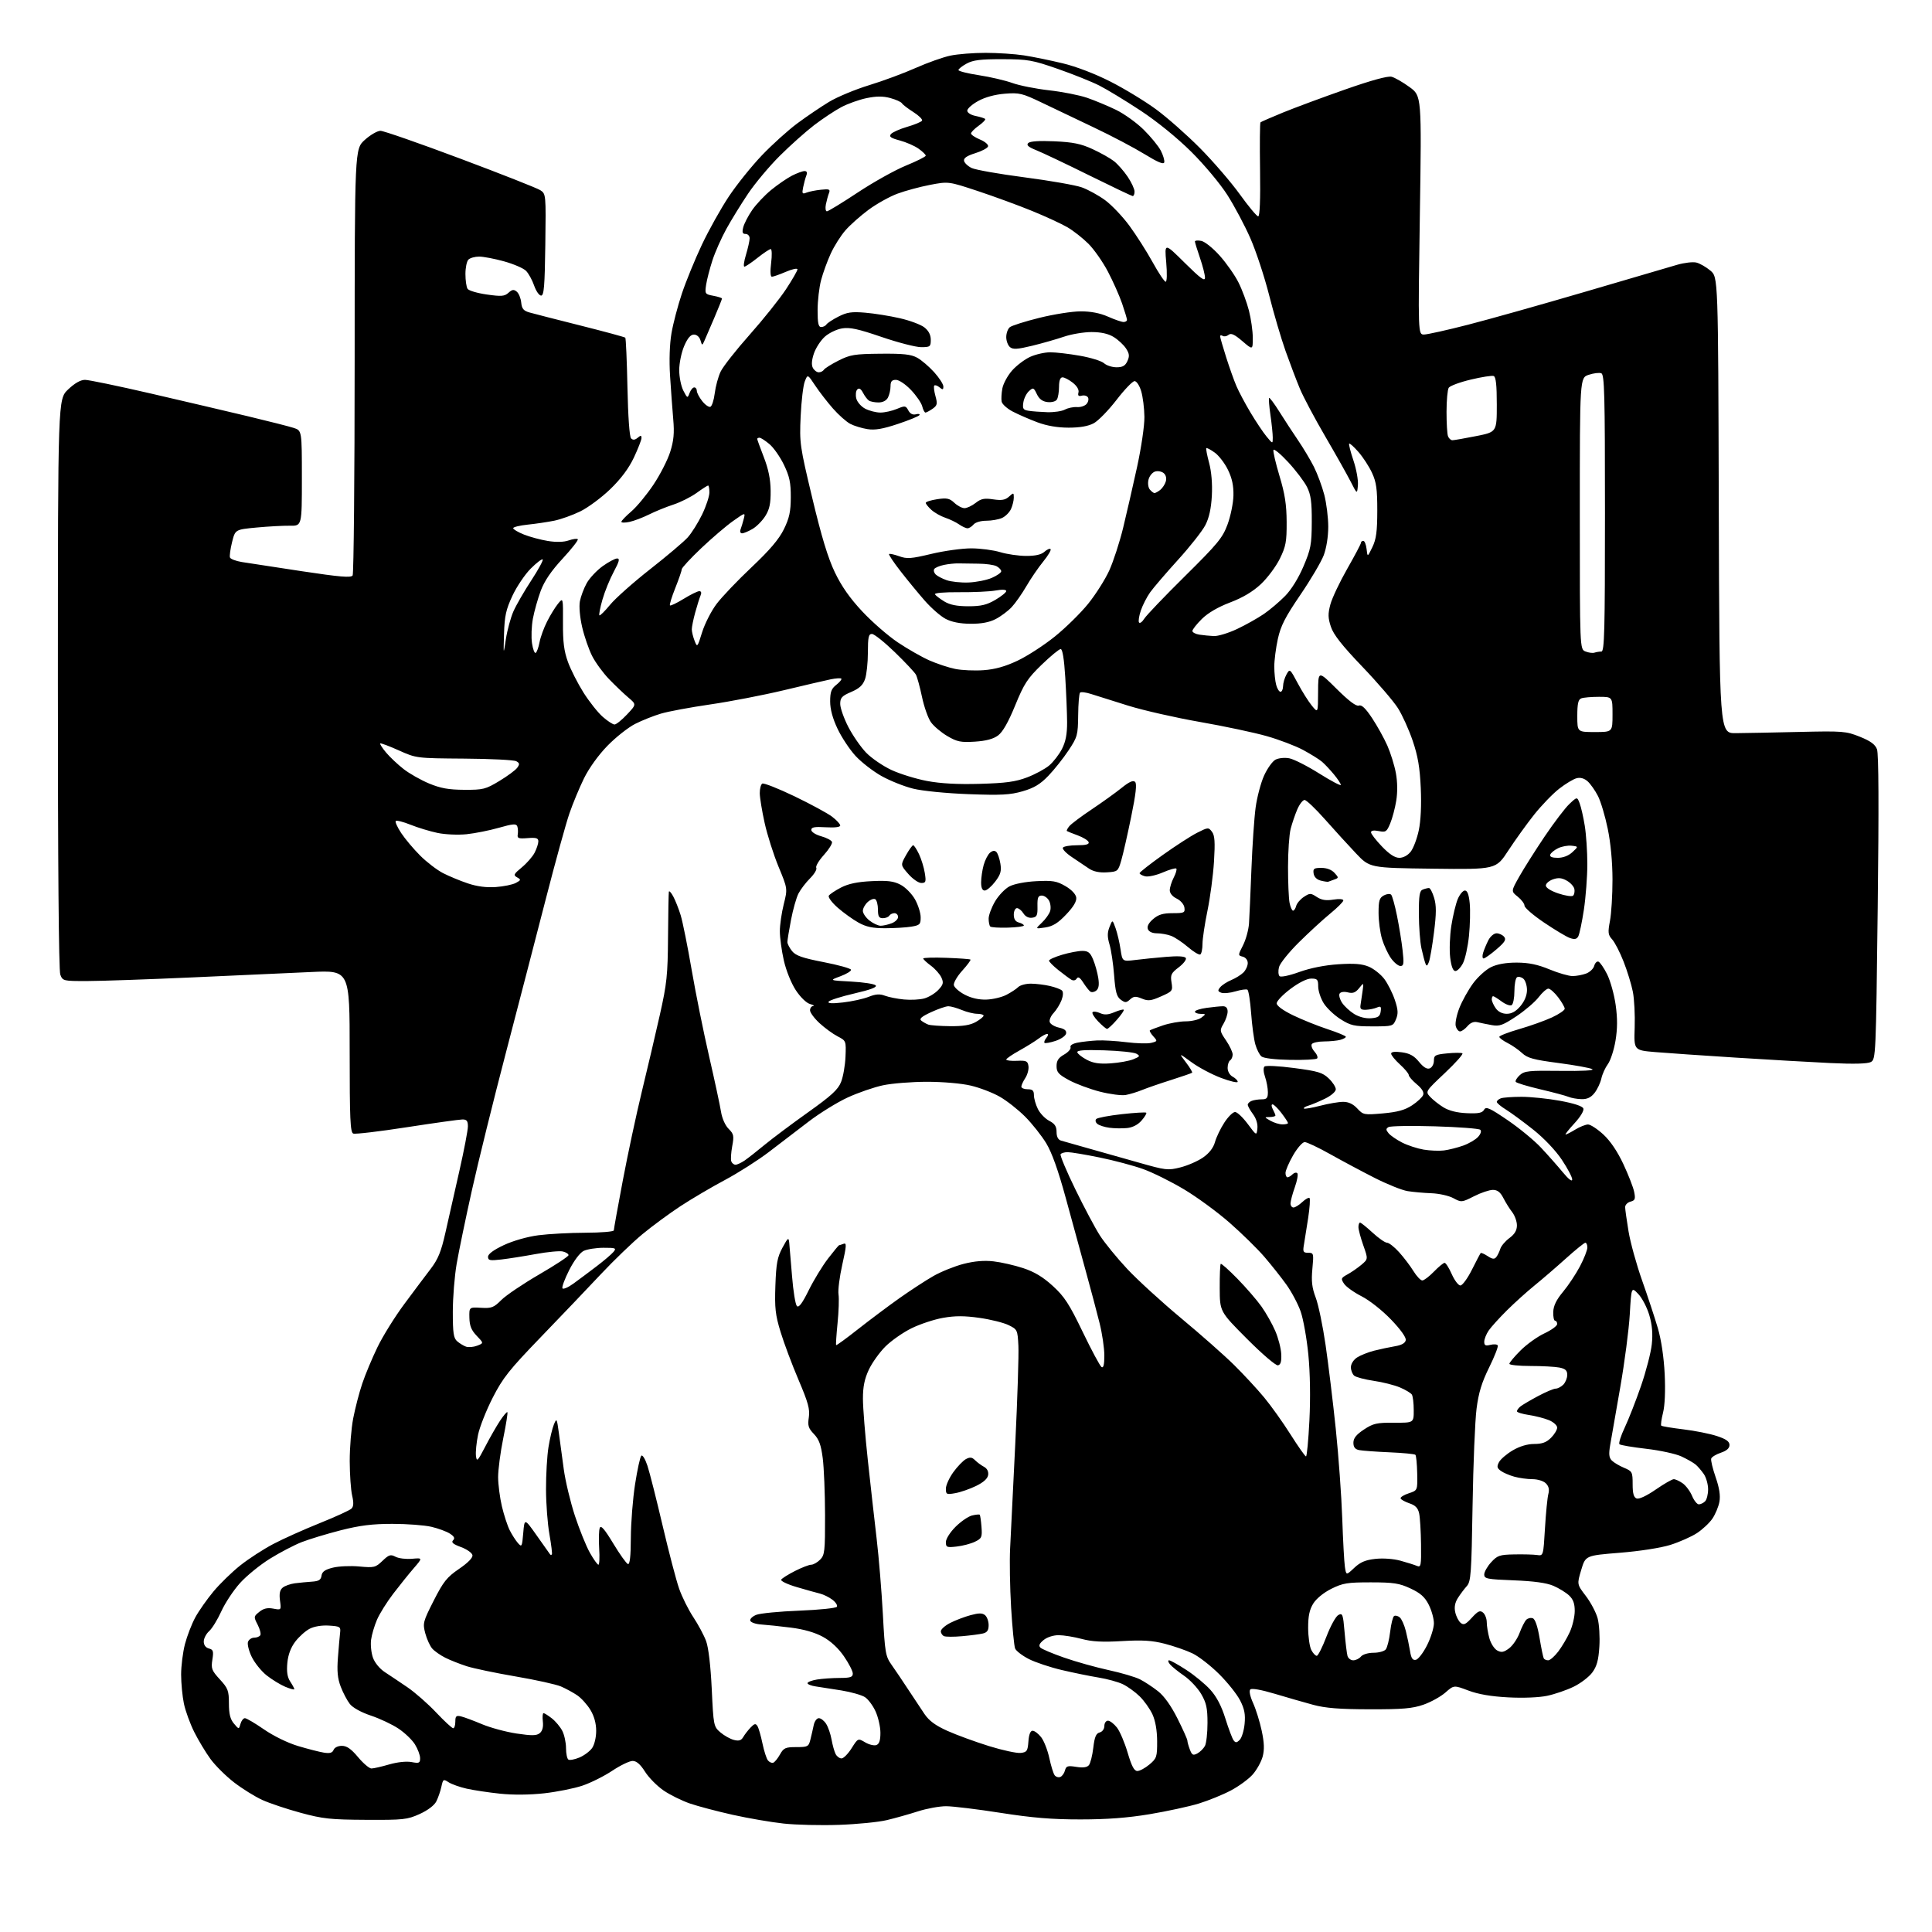 <?xml version="1.0" encoding="UTF-8" standalone="no"?>
<!-- Filename: 5e46c9d7693ef5653f44f0a63b54ee5cfc21d4b810e6a769e52a334c0fdbff26.svg -->
<!-- Created with https://svgstud.io -->
<svg
  version="1.1"
  xmlns="http://www.w3.org/2000/svg"
  xmlns:xlink="http://www.w3.org/1999/xlink"
  xmlns:svg="http://www.w3.org/2000/svg"
  xmlns:rdf="http://www.w3.org/1999/02/22-rdf-syntax-ns#"
  xmlns:cc="http://creativecommons.org/ns#"
  xmlns:dc="http://purl.org/dc/elements/1.1/"
  viewBox="0 0 768 768"
  width="768"
  height="768"
  role="img"
  aria-labelledby="titleID descID"
>
  <title id="titleID">crazy cat lady</title>
  <desc id="descID">AI-generated SVG illustration: crazy cat lady, created on https://svgstud.io</desc>

  <rect width="100%" height="100%" fill="white" />


  <path stroke="none" fill="black" fill-rule="evenodd" d="M333.50,725.41C326.35,725.66 316.45,725.43 311.50,724.89C306.55,724.36 297.45,722.79 291.28,721.42C285.11,720.04 277.46,718.02 274.28,716.93C271.10,715.84 266.39,713.52 263.82,711.77C261.24,710.01 257.91,706.65 256.42,704.29C254.54,701.32 253.02,700.00 251.47,700.00C250.24,700.00 246.59,701.76 243.36,703.91C240.14,706.06 234.80,708.72 231.50,709.83C228.20,710.94 221.36,712.30 216.30,712.87C210.60,713.50 203.94,713.56 198.80,713.02C194.24,712.54 188.25,711.64 185.50,711.02C182.75,710.40 179.52,709.25 178.32,708.47C176.27,707.13 176.11,707.23 175.45,710.28C175.07,712.05 174.16,714.67 173.43,716.11C172.63,717.68 170.00,719.66 166.80,721.11C161.88,723.33 160.34,723.49 145.50,723.41C131.38,723.34 128.32,723.01 119.50,720.61C114.00,719.12 107.13,716.82 104.24,715.50C101.35,714.18 96.33,711.06 93.09,708.57C89.85,706.07 85.62,701.89 83.70,699.27C81.78,696.64 78.86,691.80 77.21,688.50C75.56,685.20 73.71,680.12 73.10,677.20C72.50,674.29 72.00,669.09 72.00,665.66C72.00,662.23 72.69,656.77 73.53,653.53C74.38,650.30 76.22,645.53 77.63,642.94C79.04,640.35 82.29,635.72 84.85,632.65C87.41,629.57 92.20,624.91 95.51,622.28C98.81,619.65 104.72,615.82 108.64,613.76C112.55,611.70 120.88,607.97 127.13,605.46C133.38,602.95 139.04,600.36 139.71,599.70C140.57,598.84 140.65,597.38 139.98,594.50C139.47,592.30 139.04,586.15 139.02,580.84C139.01,575.52 139.63,567.87 140.40,563.84C141.18,559.80 142.79,553.58 144.00,550.00C145.20,546.42 147.93,539.90 150.06,535.50C152.19,531.10 156.99,523.39 160.72,518.37C164.45,513.34 169.17,507.04 171.22,504.37C174.16,500.51 175.37,497.53 177.06,490.00C178.24,484.77 180.73,473.75 182.60,465.50C184.47,457.25 186.00,449.26 186.00,447.75C186.00,445.61 185.53,445.00 183.86,445.00C182.68,445.00 172.75,446.39 161.79,448.08C150.83,449.78 141.22,450.92 140.43,450.61C139.23,450.15 139.00,444.90 139.00,417.88C139.00,385.69 139.00,385.69 123.75,386.39C115.36,386.78 94.10,387.74 76.50,388.53C58.90,389.32 40.10,389.97 34.73,389.98C25.13,390.00 24.93,389.95 23.97,387.42C23.35,385.79 23.00,343.21 23.01,271.76C23.03,158.67 23.03,158.67 27.06,154.83C29.70,152.32 32.02,151.00 33.79,151.00C35.28,151.00 47.07,153.45 60.00,156.44C72.93,159.43 90.25,163.49 98.50,165.46C106.75,167.43 114.96,169.52 116.75,170.10C120.00,171.16 120.00,171.16 120.00,190.11C120.00,209.06 120.00,209.06 115.25,208.98C112.64,208.94 106.67,209.26 102.00,209.70C93.50,210.50 93.50,210.50 92.25,215.50C91.57,218.25 91.19,221.00 91.42,221.61C91.64,222.22 93.78,223.03 96.16,223.42C98.55,223.80 109.25,225.44 119.94,227.06C135.19,229.36 139.55,229.73 140.18,228.75C140.61,228.06 140.98,189.64 140.98,143.37C141.00,59.23 141.00,59.23 145.00,55.62C147.20,53.63 150.02,52.00 151.25,52.00C152.49,52.01 166.78,56.98 183.00,63.07C199.22,69.15 213.52,74.79 214.77,75.60C217.02,77.06 217.04,77.23 216.77,97.29C216.55,113.81 216.24,117.50 215.10,117.50C214.33,117.50 213.08,115.70 212.32,113.50C211.56,111.30 210.11,108.67 209.09,107.65C208.07,106.63 204.16,104.94 200.39,103.90C196.63,102.85 192.16,102.00 190.47,102.00C188.78,102.00 186.86,102.54 186.20,103.20C185.54,103.86 185.01,106.45 185.02,108.95C185.02,111.45 185.40,114.09 185.86,114.80C186.31,115.52 189.75,116.54 193.49,117.07C199.32,117.90 200.57,117.80 202.13,116.38C203.59,115.06 204.26,114.97 205.42,115.94C206.23,116.60 207.02,118.55 207.19,120.26C207.44,122.74 208.10,123.54 210.50,124.22C212.15,124.69 221.29,127.03 230.80,129.42C240.32,131.81 248.31,133.98 248.56,134.23C248.81,134.48 249.20,143.36 249.42,153.95C249.66,165.54 250.23,173.63 250.86,174.26C251.60,175.00 252.38,174.93 253.46,174.04C254.72,172.99 255.00,173.00 255.00,174.13C255.00,174.88 253.63,178.38 251.97,181.91C249.93,186.21 246.85,190.33 242.61,194.43C239.14,197.78 233.78,201.76 230.70,203.27C227.62,204.78 222.94,206.45 220.30,206.99C217.66,207.52 212.91,208.23 209.75,208.55C206.59,208.88 204.00,209.51 204.00,209.96C204.00,210.41 205.91,211.55 208.25,212.48C210.59,213.42 214.86,214.57 217.75,215.04C221.12,215.59 224.10,215.51 226.05,214.83C227.73,214.25 229.36,214.03 229.68,214.35C230.00,214.66 227.29,218.12 223.67,222.04C219.13,226.94 216.43,230.91 214.96,234.82C213.80,237.95 212.39,242.95 211.83,245.94C211.28,248.93 211.12,253.32 211.48,255.71C211.84,258.09 212.50,259.81 212.95,259.53C213.40,259.25 214.09,257.35 214.47,255.32C214.85,253.28 216.20,249.56 217.48,247.05C218.75,244.54 220.70,241.36 221.82,239.99C223.85,237.50 223.85,237.50 223.79,247.50C223.74,255.17 224.20,258.81 225.76,263.12C226.88,266.21 229.67,271.69 231.95,275.31C234.24,278.93 237.67,283.26 239.59,284.94C241.50,286.62 243.62,288.00 244.28,288.00C244.95,288.00 247.19,286.20 249.25,284.01C253.01,280.02 253.01,280.02 249.75,277.26C247.96,275.75 244.54,272.48 242.14,270.00C239.75,267.53 236.70,263.37 235.38,260.76C234.06,258.15 232.27,252.99 231.42,249.30C230.51,245.37 230.13,241.10 230.51,239.04C230.88,237.09 232.10,233.84 233.23,231.81C234.37,229.78 237.22,226.75 239.56,225.06C241.91,223.38 244.50,222.00 245.32,222.00C246.47,222.00 246.17,223.19 243.99,227.25C242.43,230.14 240.41,235.12 239.49,238.32C238.57,241.53 238.02,244.35 238.27,244.60C238.51,244.85 240.42,242.97 242.51,240.42C244.60,237.87 251.75,231.52 258.40,226.30C265.06,221.08 271.79,215.39 273.36,213.65C274.93,211.92 277.51,207.80 279.11,204.50C280.70,201.20 282.00,197.26 282.00,195.75C282.00,194.24 281.77,193.00 281.49,193.00C281.21,193.00 279.15,194.32 276.92,195.94C274.68,197.56 270.53,199.65 267.68,200.58C264.83,201.51 260.48,203.28 258.00,204.52C255.53,205.75 252.04,207.07 250.25,207.46C248.46,207.84 247.00,207.83 247.00,207.43C247.00,207.02 248.78,205.17 250.95,203.31C253.13,201.45 257.08,196.67 259.74,192.69C262.41,188.71 265.41,182.83 266.42,179.62C267.83,175.13 268.11,172.14 267.62,166.64C267.28,162.71 266.71,154.97 266.36,149.43C265.97,143.19 266.19,136.73 266.93,132.43C267.58,128.62 269.44,121.55 271.05,116.73C272.66,111.90 276.23,103.18 278.97,97.36C281.72,91.53 286.56,82.88 289.71,78.13C292.87,73.38 298.80,66.01 302.87,61.74C306.95,57.47 313.30,51.74 316.99,49.01C320.67,46.28 326.35,42.44 329.59,40.48C332.84,38.52 340.00,35.54 345.50,33.86C351.00,32.18 359.32,29.10 364.00,27.01C368.68,24.93 374.88,22.72 377.80,22.11C380.71,21.50 387.01,21.00 391.80,21.01C396.58,21.01 403.43,21.46 407.00,22.01C410.57,22.56 417.51,23.98 422.41,25.16C427.80,26.45 435.30,29.33 441.42,32.44C446.98,35.26 455.12,40.21 459.51,43.43C463.91,46.65 471.79,53.61 477.03,58.89C482.27,64.18 489.39,72.44 492.85,77.25C496.31,82.06 499.59,86.00 500.15,86.00C500.80,86.00 501.06,79.48 500.89,67.53C500.74,57.36 500.82,48.86 501.06,48.64C501.30,48.41 505.32,46.66 510.00,44.74C514.67,42.83 525.77,38.71 534.67,35.59C545.09,31.93 551.66,30.13 553.17,30.51C554.45,30.84 557.67,32.68 560.31,34.61C565.13,38.11 565.13,38.11 564.41,85.56C563.69,133.00 563.69,133.00 566.10,132.98C567.42,132.96 575.25,131.22 583.50,129.10C591.75,126.99 612.67,121.10 630.00,116.02C647.33,110.93 663.84,106.10 666.69,105.26C669.55,104.43 673.00,104.03 674.37,104.38C675.73,104.72 678.23,106.16 679.92,107.58C682.99,110.17 682.99,110.17 683.24,200.83C683.50,291.50 683.50,291.50 690.00,291.44C693.58,291.41 704.83,291.20 715.00,290.96C732.58,290.55 733.79,290.65 739.31,292.86C743.56,294.56 745.39,295.90 746.13,297.84C746.81,299.61 746.90,320.75 746.42,360.80C745.72,419.77 745.66,421.11 743.69,422.17C742.36,422.88 736.97,423.02 727.59,422.58C719.84,422.21 702.92,421.24 690.00,420.42C677.08,419.60 662.67,418.61 658.00,418.22C649.50,417.50 649.50,417.50 649.81,408.50C649.98,403.55 649.66,397.12 649.08,394.22C648.51,391.32 646.85,385.92 645.39,382.22C643.94,378.52 641.90,374.57 640.86,373.43C639.21,371.61 639.11,370.70 639.99,366.04C640.55,363.12 640.99,355.73 640.99,349.61C640.98,342.70 640.27,335.07 639.10,329.44C638.08,324.46 636.33,318.61 635.22,316.44C634.12,314.27 632.28,311.66 631.15,310.63C629.80,309.41 628.27,308.97 626.75,309.35C625.46,309.67 622.34,311.55 619.80,313.53C617.26,315.50 612.78,320.15 609.84,323.84C606.90,327.54 602.29,333.96 599.58,338.10C594.67,345.63 594.67,345.63 569.58,345.32C544.50,345.01 544.50,345.01 539.00,339.20C535.98,336.01 530.43,329.93 526.69,325.70C522.94,321.46 519.29,318.00 518.59,318.00C517.88,318.00 516.58,319.69 515.69,321.75C514.81,323.81 513.62,327.30 513.05,329.50C512.48,331.70 512.01,338.51 512.01,344.62C512.00,350.74 512.28,357.16 512.62,358.88C512.97,360.59 513.59,362.00 514.01,362.00C514.43,362.00 514.99,361.15 515.26,360.10C515.54,359.06 516.91,357.45 518.31,356.53C520.69,354.97 521.03,354.97 523.45,356.56C525.33,357.79 527.12,358.08 530.02,357.61C532.33,357.24 534.00,357.38 534.00,357.93C534.00,358.46 531.64,360.83 528.75,363.19C525.86,365.56 520.26,370.71 516.30,374.63C512.34,378.55 508.80,382.97 508.42,384.45C508.05,385.93 508.14,387.54 508.63,388.03C509.13,388.53 512.47,387.84 516.50,386.38C520.91,384.80 526.65,383.66 532.00,383.31C538.35,382.90 541.41,383.14 544.12,384.27C546.11,385.11 548.87,387.30 550.27,389.14C551.66,390.99 553.54,394.72 554.45,397.43C555.78,401.40 555.87,402.90 554.93,405.18C553.78,407.95 553.61,408.00 545.57,408.00C538.28,408.00 536.90,407.69 532.85,405.12C530.36,403.54 527.34,400.67 526.16,398.75C524.97,396.83 524.00,393.85 524.00,392.13C524.00,389.37 523.67,389.00 521.22,389.00C519.52,389.00 516.32,390.60 512.97,393.11C509.96,395.37 507.50,397.95 507.50,398.83C507.50,399.82 510.00,401.65 514.00,403.59C517.58,405.32 523.76,407.81 527.75,409.12C531.73,410.43 535.00,411.79 535.00,412.13C535.00,412.48 533.99,413.04 532.75,413.37C531.51,413.70 528.61,413.98 526.31,413.99C524.00,413.99 521.82,414.48 521.46,415.06C521.10,415.65 521.60,417.00 522.56,418.07C523.53,419.14 523.98,420.35 523.57,420.76C523.16,421.17 518.34,421.42 512.85,421.32C506.91,421.22 502.31,420.67 501.46,419.96C500.67,419.32 499.57,417.14 499.01,415.14C498.44,413.14 497.69,407.55 497.34,402.71C496.98,397.88 496.32,393.70 495.87,393.42C495.41,393.14 493.27,393.44 491.10,394.09C488.93,394.74 486.39,394.98 485.46,394.62C484.06,394.09 483.99,393.71 485.06,392.43C485.76,391.58 487.74,390.30 489.46,389.58C491.18,388.86 493.35,387.51 494.29,386.57C495.23,385.63 496.00,383.95 496.00,382.83C496.00,381.67 495.17,380.60 494.03,380.30C492.09,379.79 492.09,379.74 494.12,375.76C495.25,373.54 496.32,369.65 496.50,367.11C496.67,364.58 497.10,354.85 497.46,345.50C497.82,336.15 498.57,325.12 499.13,321.00C499.69,316.88 501.20,311.18 502.48,308.34C503.76,305.50 505.80,302.64 507.01,301.99C508.24,301.33 510.65,301.09 512.49,301.43C514.29,301.77 519.65,304.48 524.39,307.46C529.12,310.43 533.00,312.48 533.00,312.01C533.00,311.54 531.76,309.66 530.25,307.83C528.74,306.00 526.60,303.73 525.50,302.79C524.40,301.85 521.02,299.75 518.00,298.12C514.98,296.50 508.45,294.01 503.50,292.61C498.55,291.20 486.62,288.67 477.00,286.99C467.38,285.31 454.55,282.40 448.50,280.52C442.45,278.64 435.81,276.55 433.75,275.88C431.69,275.21 429.70,274.96 429.34,275.33C428.97,275.70 428.63,279.75 428.59,284.33C428.50,292.23 428.30,292.97 424.75,298.31C422.69,301.42 419.09,305.95 416.75,308.38C413.52,311.75 411.07,313.22 406.53,314.54C401.55,315.98 398.00,316.17 385.03,315.69C376.20,315.36 366.70,314.42 363.02,313.51C359.46,312.64 353.80,310.38 350.44,308.50C347.09,306.63 342.43,303.02 340.10,300.50C337.77,297.97 334.55,293.11 332.94,289.70C330.99,285.60 330.00,281.92 330.00,278.82C330.00,275.04 330.47,273.77 332.47,272.21C333.82,271.14 334.71,270.04 334.44,269.77C334.17,269.50 332.27,269.62 330.22,270.04C328.18,270.46 319.80,272.41 311.62,274.37C303.43,276.33 290.27,278.87 282.36,280.02C274.46,281.17 265.63,282.81 262.75,283.67C259.86,284.52 255.25,286.36 252.50,287.75C249.75,289.14 244.80,293.05 241.50,296.43C237.89,300.13 234.17,305.30 232.15,309.40C230.31,313.15 227.70,319.43 226.35,323.36C224.99,327.29 220.81,342.43 217.06,357.00C213.31,371.57 206.14,399.17 201.14,418.32C196.13,437.47 190.01,462.22 187.55,473.32C185.08,484.42 182.37,497.50 181.53,502.38C180.69,507.27 180.00,515.86 180.00,521.48C180.00,529.96 180.30,531.94 181.75,533.19C182.71,534.02 184.29,534.98 185.26,535.32C186.23,535.66 188.21,535.49 189.66,534.94C192.31,533.93 192.31,533.93 189.49,530.99C187.36,528.77 186.66,527.02 186.59,523.83C186.50,519.60 186.50,519.60 191.21,519.87C195.40,520.12 196.29,519.78 199.30,516.76C201.16,514.90 207.93,510.34 214.34,506.61C220.75,502.89 226.00,499.44 226.00,498.94C226.00,498.44 224.99,497.79 223.75,497.49C222.51,497.18 217.68,497.64 213.00,498.50C208.32,499.36 202.14,500.34 199.25,500.67C194.74,501.19 194.00,501.04 194.00,499.59C194.00,498.49 196.21,496.86 200.30,494.94C204.03,493.20 209.65,491.60 214.05,491.03C218.15,490.50 226.56,490.05 232.75,490.03C238.94,490.01 244.00,489.59 244.00,489.09C244.00,488.60 245.60,479.71 247.56,469.34C249.52,458.98 252.92,443.07 255.12,434.00C257.33,424.93 260.55,411.20 262.28,403.50C265.09,391.01 265.44,387.66 265.55,372.50C265.62,363.15 265.77,355.05 265.88,354.50C265.99,353.95 266.77,354.77 267.61,356.32C268.45,357.87 269.79,361.25 270.58,363.82C271.37,366.39 273.33,376.15 274.94,385.50C276.55,394.85 279.68,410.38 281.90,420.00C284.11,429.62 286.24,439.51 286.62,441.96C287.03,444.55 288.28,447.38 289.63,448.72C291.69,450.78 291.84,451.52 291.06,455.68C290.59,458.25 290.42,460.94 290.70,461.67C290.98,462.40 291.74,463.00 292.38,463.00C293.03,463.00 294.67,462.23 296.03,461.30C297.39,460.36 300.99,457.53 304.04,455.01C307.09,452.50 314.81,446.72 321.20,442.17C330.48,435.57 333.13,433.14 334.33,430.13C335.16,428.05 335.96,423.51 336.10,420.04C336.36,413.77 336.34,413.72 332.93,411.95C331.04,410.97 327.81,408.60 325.75,406.70C323.69,404.79 322.00,402.50 322.00,401.62C322.00,400.73 322.56,399.96 323.25,399.90C323.94,399.85 323.38,399.49 322.00,399.11C320.55,398.71 318.16,396.39 316.33,393.60C314.51,390.83 312.49,385.79 311.58,381.77C310.71,377.91 310.00,372.70 310.00,370.19C310.00,367.68 310.70,362.85 311.55,359.45C313.10,353.27 313.10,353.27 309.48,344.53C307.50,339.73 305.01,331.90 303.96,327.15C302.90,322.39 302.03,317.06 302.02,315.31C302.01,313.55 302.45,311.84 303.01,311.50C303.56,311.15 309.30,313.41 315.76,316.51C322.22,319.62 328.96,323.27 330.75,324.63C332.54,325.99 334.00,327.57 334.00,328.15C334.00,328.80 331.81,329.06 328.25,328.85C323.80,328.58 322.50,328.82 322.50,329.91C322.50,330.70 324.23,331.81 326.42,332.42C328.58,333.02 330.52,334.05 330.73,334.69C330.94,335.33 329.48,337.68 327.48,339.89C325.47,342.11 324.13,344.40 324.48,344.97C324.84,345.55 323.74,347.41 322.04,349.12C320.33,350.82 318.25,353.55 317.41,355.18C316.57,356.80 315.23,361.52 314.44,365.66C313.65,369.79 313.00,373.76 313.00,374.48C313.00,375.19 313.84,376.81 314.86,378.08C316.34,379.90 318.98,380.82 327.41,382.46C333.28,383.60 338.18,384.97 338.30,385.49C338.41,386.01 336.50,387.18 334.05,388.09C329.61,389.73 329.61,389.73 338.32,390.19C343.12,390.44 347.51,391.11 348.08,391.68C348.80,392.40 346.19,393.40 339.58,394.93C334.33,396.14 329.74,397.61 329.39,398.18C328.95,398.89 330.77,398.99 335.12,398.49C338.63,398.09 343.19,397.09 345.27,396.27C348.10,395.14 349.71,395.03 351.77,395.81C353.27,396.38 356.69,397.06 359.36,397.31C362.03,397.57 365.66,397.38 367.43,396.89C369.20,396.40 371.70,394.88 372.99,393.51C374.98,391.40 375.16,390.65 374.22,388.58C373.61,387.24 371.73,385.12 370.05,383.88C368.37,382.64 367.00,381.35 367.00,381.02C367.00,380.69 371.14,380.56 376.20,380.75C381.27,380.93 385.58,381.24 385.78,381.45C385.99,381.65 384.51,383.64 382.50,385.87C380.48,388.10 378.99,390.68 379.17,391.61C379.35,392.54 381.30,394.25 383.50,395.40C386.08,396.76 389.13,397.45 392.10,397.35C394.63,397.27 398.20,396.43 400.05,395.47C401.89,394.52 404.02,393.12 404.77,392.37C405.53,391.62 407.80,391.01 409.82,391.02C411.84,391.04 415.24,391.45 417.37,391.95C419.50,392.44 421.66,393.26 422.16,393.76C422.71,394.31 422.64,395.83 421.97,397.59C421.36,399.19 419.94,401.49 418.81,402.70C417.67,403.91 417.00,405.55 417.31,406.35C417.61,407.16 419.27,408.12 420.99,408.50C423.17,408.98 424.01,409.68 423.79,410.84C423.62,411.75 421.73,413.07 419.59,413.77C417.46,414.47 415.49,414.82 415.21,414.55C414.94,414.27 415.28,413.36 415.98,412.52C416.68,411.69 416.80,411.00 416.26,411.00C415.71,411.00 414.20,411.83 412.88,412.84C411.57,413.84 408.14,415.98 405.25,417.59C402.36,419.19 400.00,420.81 400.00,421.19C400.00,421.57 401.91,421.79 404.25,421.69C407.99,421.52 408.54,421.77 408.83,423.81C409.01,425.08 408.44,427.20 407.58,428.52C406.71,429.85 406.00,431.40 406.00,431.96C406.00,432.53 407.12,433.00 408.50,433.00C410.46,433.00 411.00,433.51 411.00,435.35C411.00,436.64 411.71,439.12 412.58,440.86C413.45,442.61 415.48,444.71 417.08,445.54C419.29,446.68 420.00,447.76 420.00,449.96C420.00,451.86 420.61,453.05 421.75,453.40C422.71,453.70 427.55,455.07 432.50,456.45C437.45,457.83 446.56,460.40 452.75,462.17C463.42,465.21 464.27,465.31 469.25,464.05C472.14,463.32 476.19,461.55 478.25,460.11C480.69,458.41 482.34,456.28 482.97,453.99C483.51,452.06 485.18,448.57 486.70,446.24C488.21,443.91 490.13,442.02 490.97,442.04C491.81,442.06 494.07,444.20 496.00,446.79C499.50,451.50 499.50,451.50 499.83,448.60C500.03,446.81 499.37,444.63 498.08,442.89C496.94,441.35 496.00,439.66 496.00,439.15C496.00,438.63 496.71,437.94 497.58,437.61C498.45,437.27 500.25,437.00 501.58,437.00C503.57,437.00 504.00,436.50 504.00,434.15C504.00,432.58 503.49,429.85 502.88,428.07C502.23,426.23 502.13,424.48 502.63,423.98C503.12,423.49 508.27,423.74 514.44,424.56C523.90,425.80 525.77,426.36 528.19,428.69C529.74,430.16 531.00,432.11 531.00,433.01C531.00,433.94 529.17,435.54 526.75,436.72C524.41,437.86 521.45,439.11 520.17,439.49C518.90,439.87 518.06,440.39 518.31,440.65C518.57,440.90 521.48,440.41 524.78,439.56C528.09,438.70 532.21,438.00 533.94,438.00C536.07,438.00 537.89,438.86 539.54,440.64C541.91,443.19 542.24,443.25 549.74,442.59C555.53,442.07 558.46,441.26 561.30,439.40C563.39,438.03 565.38,436.17 565.72,435.28C566.14,434.20 565.29,432.77 563.17,431.00C561.43,429.55 560.00,427.90 560.00,427.34C560.00,426.78 558.42,424.89 556.50,423.14C554.57,421.38 553.00,419.45 553.00,418.84C553.00,418.12 554.46,417.93 557.22,418.30C560.38,418.73 562.11,419.68 564.08,422.10C565.86,424.28 567.25,425.12 568.36,424.69C569.26,424.35 570.00,422.98 570.00,421.66C570.00,419.49 570.52,419.20 575.25,418.74C578.14,418.45 580.87,418.44 581.32,418.71C581.77,418.98 578.64,422.50 574.36,426.54C566.62,433.84 566.59,433.89 568.47,435.97C569.52,437.12 571.89,439.01 573.75,440.16C575.98,441.53 579.16,442.34 583.08,442.51C587.71,442.71 589.23,442.41 589.94,441.15C590.71,439.76 592.04,440.35 599.26,445.25C603.89,448.40 609.90,453.34 612.60,456.24C615.31,459.13 619.20,463.52 621.24,466.00C623.55,468.79 624.97,469.88 624.98,468.86C624.99,467.96 623.13,464.43 620.84,461.00C618.37,457.30 613.77,452.46 609.51,449.07C605.56,445.93 600.68,442.35 598.67,441.10C596.65,439.86 595.00,438.47 595.00,438.03C595.00,437.58 595.71,436.94 596.58,436.61C597.45,436.27 601.16,436.00 604.83,436.00C608.50,436.00 615.41,436.71 620.18,437.59C625.67,438.60 629.06,439.71 629.41,440.63C629.74,441.48 628.26,443.93 625.86,446.54C623.60,448.99 622.02,451.00 622.35,451.00C622.68,451.00 624.43,450.10 626.23,449.00C628.03,447.91 630.30,447.01 631.27,447.00C632.25,447.00 634.98,448.79 637.35,450.97C640.12,453.52 642.96,457.72 645.30,462.72C647.31,467.00 649.25,471.99 649.61,473.81C650.18,476.63 649.96,477.20 648.14,477.67C646.96,477.98 646.01,478.97 646.02,479.87C646.03,480.76 646.64,485.10 647.37,489.50C648.10,493.90 650.52,502.68 652.76,509.00C655.00,515.33 657.82,523.88 659.03,528.00C660.39,532.66 661.41,539.56 661.74,546.22C662.06,552.86 661.81,558.70 661.08,561.59C660.44,564.15 660.12,566.46 660.38,566.72C660.65,566.98 664.60,567.64 669.18,568.19C673.76,568.74 679.75,569.94 682.50,570.85C686.18,572.06 687.50,573.01 687.50,574.41C687.50,575.70 686.38,576.70 684.06,577.48C682.17,578.12 680.44,579.17 680.23,579.81C680.01,580.46 680.81,583.78 681.99,587.20C683.47,591.47 683.94,594.53 683.50,596.96C683.15,598.91 681.89,601.92 680.72,603.66C679.54,605.40 676.76,608.00 674.54,609.45C672.32,610.89 667.58,612.99 664.00,614.12C660.19,615.31 651.86,616.61 643.89,617.25C630.27,618.35 630.27,618.35 628.56,624.07C626.85,629.78 626.85,629.78 630.40,634.43C632.35,636.99 634.46,640.98 635.08,643.29C635.71,645.61 636.02,650.68 635.77,654.57C635.43,659.97 634.76,662.40 632.95,664.85C631.65,666.61 628.31,669.16 625.54,670.50C622.77,671.85 618.03,673.47 615.02,674.11C611.78,674.79 605.46,675.05 599.52,674.73C592.73,674.37 587.64,673.50 583.72,672.02C577.95,669.84 577.95,669.84 574.57,672.81C572.71,674.44 568.78,676.62 565.84,677.64C561.48,679.16 557.57,679.50 544.50,679.47C532.44,679.45 526.90,679.01 522.00,677.69C518.42,676.72 511.55,674.75 506.72,673.30C501.38,671.70 497.57,671.03 497.02,671.58C496.46,672.14 496.90,674.27 498.13,677.00C499.25,679.48 500.79,684.42 501.55,688.00C502.56,692.75 502.66,695.51 501.93,698.26C501.37,700.33 499.60,703.52 497.99,705.36C496.39,707.19 492.47,710.06 489.29,711.74C486.10,713.43 480.35,715.77 476.50,716.95C472.66,718.12 463.88,720.02 457.00,721.17C448.24,722.63 440.02,723.25 429.50,723.25C418.22,723.26 410.34,722.61 397.72,720.63C388.48,719.18 378.76,718.00 376.10,718.00C373.44,718.00 368.39,718.92 364.88,720.05C361.37,721.18 355.80,722.75 352.50,723.53C349.20,724.32 340.65,725.16 333.50,725.41zM421.47,706.37C422.21,706.09 423.05,704.93 423.34,703.79C423.81,702.00 424.40,701.81 427.83,702.36C430.51,702.79 432.11,702.57 432.85,701.68C433.45,700.96 434.24,697.85 434.60,694.77C435.10,690.47 435.69,689.05 437.13,688.68C438.21,688.40 439.00,687.30 439.00,686.09C439.00,684.94 439.64,684.00 440.43,684.00C441.21,684.00 442.81,685.22 443.98,686.70C445.15,688.19 447.07,692.69 448.25,696.70C449.85,702.11 450.85,704.00 452.12,704.00C453.07,704.00 455.23,702.83 456.92,701.41C459.80,698.99 460.00,698.38 459.98,692.16C459.96,687.88 459.30,684.07 458.13,681.50C457.12,679.30 454.82,676.06 453.01,674.30C451.20,672.53 448.18,670.37 446.31,669.48C444.44,668.59 440.11,667.40 436.70,666.85C433.29,666.29 426.74,664.96 422.15,663.88C417.56,662.81 411.65,660.84 409.02,659.51C406.40,658.18 403.92,656.28 403.52,655.30C403.13,654.31 402.41,646.98 401.93,639.00C401.46,631.02 401.28,620.45 401.54,615.50C401.80,610.55 402.72,591.88 403.58,574.00C404.45,556.12 405.01,538.58 404.83,535.00C404.51,528.66 404.41,528.46 400.92,526.75C398.95,525.79 393.74,524.49 389.33,523.87C383.38,523.02 379.66,523.02 374.90,523.86C371.38,524.47 365.74,526.34 362.36,528.00C358.98,529.66 354.30,532.93 351.96,535.26C349.62,537.59 346.65,541.75 345.36,544.50C343.66,548.14 343.02,551.27 343.03,556.00C343.03,559.58 343.91,570.60 344.98,580.50C346.05,590.40 347.63,604.46 348.49,611.75C349.35,619.04 350.45,632.46 350.95,641.58C351.78,657.10 352.01,658.40 354.44,661.83C355.87,663.85 358.81,668.20 360.96,671.50C363.12,674.80 366.05,679.21 367.47,681.31C369.34,684.06 371.88,685.93 376.62,688.05C380.23,689.67 387.63,692.38 393.06,694.07C398.50,695.76 404.19,696.99 405.72,696.82C408.22,696.53 408.53,696.06 408.81,692.25C409.01,689.47 409.59,688.00 410.48,688.00C411.24,688.00 412.76,689.15 413.87,690.56C414.98,691.97 416.43,695.68 417.11,698.81C417.78,701.94 418.74,705.04 419.24,705.69C419.74,706.35 420.74,706.65 421.47,706.37zM147.65,703.00C148.50,703.00 151.66,702.28 154.68,701.40C157.98,700.45 161.53,700.07 163.58,700.45C166.62,701.02 167.00,700.85 167.00,698.91C167.00,697.72 166.08,695.25 164.96,693.44C163.84,691.62 160.87,688.78 158.36,687.12C155.86,685.46 150.93,683.14 147.41,681.97C143.61,680.70 140.23,678.84 139.07,677.36C138.00,676.00 136.37,672.91 135.45,670.50C134.19,667.21 133.91,664.31 134.34,658.81C134.65,654.79 135.03,650.38 135.20,649.00C135.48,646.68 135.16,646.48 130.80,646.20C127.96,646.01 124.92,646.51 123.10,647.45C121.45,648.30 118.89,650.59 117.40,652.54C115.60,654.91 114.54,657.73 114.22,661.03C113.89,664.55 114.22,666.68 115.37,668.45C116.27,669.81 117.00,671.18 117.00,671.48C117.00,671.78 115.39,671.35 113.41,670.53C111.44,669.70 108.10,667.66 105.99,665.99C103.88,664.32 101.21,661.00 100.06,658.62C98.90,656.23 98.24,653.54 98.59,652.64C98.93,651.74 100.04,651.00 101.05,651.00C102.06,651.00 103.15,650.56 103.48,650.03C103.81,649.50 103.33,647.61 102.42,645.84C100.80,642.71 100.82,642.57 103.08,640.74C104.76,639.38 106.29,639.02 108.61,639.45C111.82,640.06 111.82,640.06 111.30,636.24C110.94,633.50 111.24,632.05 112.37,631.11C113.23,630.39 115.42,629.62 117.22,629.38C119.02,629.15 122.08,628.86 124.00,628.73C126.73,628.55 127.57,628.03 127.81,626.35C128.03,624.76 129.19,623.94 132.31,623.17C134.61,622.59 139.33,622.38 142.80,622.70C148.72,623.25 149.27,623.12 152.03,620.47C154.60,618.01 155.27,617.80 157.24,618.84C158.48,619.49 161.42,619.85 163.77,619.64C168.04,619.26 168.04,619.26 164.48,623.38C162.52,625.65 158.86,630.20 156.34,633.50C153.81,636.80 150.90,641.45 149.87,643.84C148.84,646.22 147.78,649.82 147.51,651.84C147.24,653.85 147.58,657.06 148.26,658.97C148.98,660.98 150.96,663.38 153.00,664.71C154.93,665.96 158.97,668.68 162.00,670.74C165.02,672.81 170.15,677.31 173.39,680.75C176.64,684.19 179.68,687.00 180.15,687.00C180.62,687.00 181.00,685.82 181.00,684.38C181.00,682.18 181.36,681.85 183.25,682.29C184.49,682.58 188.25,683.98 191.62,685.40C194.98,686.81 201.17,688.48 205.37,689.11C211.51,690.02 213.31,689.99 214.59,688.93C215.63,688.06 216.04,686.48 215.79,684.31C215.58,682.49 215.70,681.00 216.07,681.00C216.43,681.00 217.92,681.94 219.39,683.09C220.85,684.24 222.71,686.46 223.52,688.04C224.33,689.61 225.00,692.70 225.00,694.89C225.00,697.09 225.43,699.15 225.96,699.47C226.48,699.80 228.45,699.42 230.33,698.64C232.20,697.85 234.47,696.16 235.37,694.88C236.30,693.56 237.00,690.60 236.99,688.03C236.99,685.08 236.19,682.18 234.69,679.70C233.42,677.60 231.06,675.00 229.44,673.90C227.82,672.81 224.93,671.23 223.00,670.40C221.07,669.57 212.97,667.78 205.00,666.42C197.03,665.06 188.25,663.22 185.50,662.34C182.75,661.45 178.93,659.94 177.00,658.97C175.07,658.00 172.75,656.38 171.84,655.36C170.93,654.34 169.68,651.60 169.06,649.29C168.00,645.27 168.15,644.66 172.40,636.29C176.26,628.70 177.63,626.97 182.49,623.65C186.08,621.19 188.00,619.22 187.80,618.18C187.62,617.28 185.57,615.84 183.23,614.98C180.12,613.83 179.28,613.12 180.10,612.30C180.92,611.48 180.59,610.78 178.86,609.65C177.56,608.80 174.25,607.58 171.50,606.93C168.75,606.29 161.78,605.76 156.00,605.76C148.01,605.76 143.09,606.37 135.42,608.32C129.88,609.74 122.91,611.85 119.92,613.02C116.94,614.18 111.27,617.15 107.32,619.60C103.36,622.05 98.01,626.41 95.42,629.28C92.83,632.15 89.49,637.20 87.99,640.50C86.50,643.80 84.31,647.36 83.14,648.40C81.96,649.45 81.00,651.31 81.00,652.54C81.00,653.94 81.76,654.96 83.03,655.30C84.77,655.75 84.96,656.37 84.42,659.75C83.86,663.27 84.16,664.07 87.39,667.58C90.63,671.11 90.99,672.06 91.00,677.14C91.00,681.30 91.52,683.40 92.98,685.14C94.97,687.50 94.97,687.50 95.60,685.25C95.95,684.01 96.74,683.00 97.35,683.00C97.97,683.00 101.41,685.02 104.99,687.50C108.78,690.11 114.45,692.87 118.51,694.08C122.35,695.23 126.96,696.41 128.74,696.70C131.13,697.08 132.14,696.79 132.60,695.61C132.95,694.68 134.35,694.00 135.90,694.00C137.85,694.00 139.60,695.22 142.34,698.50C144.41,700.98 146.80,703.00 147.65,703.00zM307.36,700.71C307.94,700.52 309.15,699.04 310.05,697.43C311.51,694.82 312.21,694.50 316.54,694.50C321.11,694.50 321.45,694.32 322.15,691.50C322.56,689.85 323.16,687.26 323.47,685.75C323.78,684.24 324.69,683.00 325.50,683.00C326.30,683.00 327.61,684.01 328.40,685.25C329.20,686.49 330.17,689.30 330.56,691.50C330.95,693.70 331.67,696.29 332.17,697.25C332.66,698.21 333.72,699.00 334.52,699.00C335.32,699.00 337.12,697.18 338.52,694.96C341.07,690.93 341.07,690.93 343.92,692.61C345.49,693.54 347.50,694.02 348.39,693.68C349.53,693.24 349.99,691.81 349.98,688.78C349.97,686.43 349.10,682.62 348.06,680.33C347.02,678.03 345.12,675.47 343.83,674.64C342.55,673.81 338.35,672.61 334.50,671.98C330.65,671.36 326.04,670.63 324.25,670.38C322.46,670.12 321.00,669.54 321.00,669.09C321.00,668.63 322.69,667.98 324.75,667.64C326.81,667.30 330.86,667.02 333.75,667.01C338.07,667.00 339.00,666.69 339.00,665.26C339.00,664.30 337.42,661.22 335.48,658.41C333.22,655.13 330.21,652.35 327.08,650.64C323.89,648.91 319.47,647.64 314.35,647.00C310.03,646.46 304.73,645.90 302.58,645.76C300.42,645.62 298.47,644.94 298.25,644.26C298.02,643.57 299.11,642.52 300.67,641.91C302.23,641.31 309.93,640.56 317.78,640.26C325.64,639.95 332.34,639.26 332.68,638.71C333.01,638.17 332.21,636.91 330.89,635.91C329.58,634.92 327.38,633.83 326.00,633.49C324.62,633.16 320.45,631.99 316.72,630.89C312.99,629.80 310.21,628.46 310.54,627.93C310.87,627.40 313.34,625.85 316.04,624.48C318.73,623.12 321.62,622.00 322.47,622.00C323.31,622.00 324.90,621.10 326.00,620.00C327.83,618.17 328.00,616.69 327.97,602.25C327.95,593.59 327.54,583.41 327.05,579.64C326.37,574.35 325.57,572.16 323.55,570.05C321.33,567.74 321.02,566.71 321.52,563.41C322.00,560.20 321.27,557.54 317.42,548.50C314.84,542.45 311.64,533.90 310.30,529.50C308.21,522.67 307.91,519.96 308.23,511.00C308.54,502.22 309.00,499.76 311.03,496.00C313.23,491.94 313.49,491.74 313.73,494.00C313.87,495.38 314.38,501.36 314.85,507.30C315.32,513.25 316.19,518.59 316.78,519.18C317.54,519.94 318.90,518.12 321.49,512.88C323.49,508.83 326.96,503.15 329.19,500.26C331.42,497.37 333.38,495.00 333.54,495.00C333.70,495.00 334.51,494.74 335.33,494.43C336.59,493.94 336.51,495.20 334.83,502.68C333.74,507.53 333.06,512.85 333.32,514.51C333.58,516.17 333.41,521.33 332.94,525.97C332.48,530.62 332.22,534.56 332.38,534.71C332.54,534.87 336.46,532.02 341.08,528.37C345.71,524.73 353.10,519.19 357.50,516.07C361.90,512.96 368.01,508.97 371.08,507.22C374.15,505.48 379.54,503.31 383.05,502.41C387.36,501.31 391.22,500.98 394.96,501.41C398.01,501.76 403.32,502.97 406.76,504.11C411.20,505.57 414.63,507.64 418.51,511.19C423.12,515.40 425.03,518.33 430.40,529.48C433.92,536.78 437.29,543.06 437.90,543.44C438.65,543.90 439.00,542.42 438.99,538.81C438.99,535.89 438.14,530.12 437.11,526.00C436.09,521.88 433.64,512.65 431.67,505.50C429.71,498.35 426.10,485.18 423.66,476.23C420.67,465.28 418.14,458.17 415.89,454.46C414.05,451.44 410.29,446.69 407.53,443.91C404.78,441.14 400.23,437.56 397.44,435.97C394.65,434.37 389.47,432.38 385.93,431.55C382.22,430.67 374.84,430.03 368.50,430.03C362.45,430.03 354.57,430.66 351.00,431.42C347.43,432.18 341.12,434.36 337.00,436.25C332.88,438.15 325.90,442.45 321.50,445.81C317.10,449.17 309.97,454.62 305.66,457.92C301.35,461.22 293.48,466.23 288.16,469.07C282.85,471.90 274.90,476.58 270.50,479.47C266.10,482.36 259.29,487.37 255.37,490.61C251.45,493.85 244.02,501.00 238.87,506.49C233.72,511.99 222.97,523.24 215.00,531.50C202.40,544.56 199.89,547.72 195.85,555.63C193.29,560.64 190.67,567.26 190.03,570.35C189.39,573.44 189.02,577.21 189.20,578.74C189.51,581.23 189.86,580.88 192.88,575.07C194.71,571.53 197.36,566.91 198.75,564.80C200.15,562.69 201.47,561.14 201.69,561.36C201.91,561.58 201.17,566.27 200.04,571.78C198.92,577.30 198.01,584.22 198.01,587.16C198.02,590.10 198.70,595.33 199.51,598.80C200.33,602.26 201.73,606.54 202.62,608.30C203.51,610.06 204.97,612.34 205.87,613.37C207.41,615.13 207.53,614.90 208.00,609.37C208.50,603.50 208.50,603.50 213.44,610.50C216.15,614.35 218.52,617.69 218.69,617.92C218.86,618.15 219.17,618.15 219.38,617.92C219.58,617.69 219.15,614.12 218.42,610.00C217.68,605.88 217.06,597.77 217.05,592.00C217.03,586.23 217.47,578.69 218.03,575.26C218.58,571.83 219.55,567.78 220.18,566.26C221.27,563.63 221.36,563.78 222.14,569.50C222.59,572.80 223.47,579.33 224.10,584.00C224.73,588.67 226.72,597.00 228.52,602.50C230.33,608.00 233.01,614.64 234.49,617.25C235.96,619.86 237.49,622.00 237.88,622.00C238.27,622.00 238.41,619.08 238.18,615.52C237.96,611.96 238.06,608.30 238.41,607.38C238.87,606.17 240.30,607.81 243.77,613.55C246.37,617.86 249.00,621.54 249.61,621.73C250.37,621.97 250.74,618.71 250.77,611.29C250.80,605.35 251.55,595.78 252.45,590.01C253.34,584.25 254.46,579.14 254.93,578.67C255.40,578.20 256.49,579.99 257.37,582.66C258.25,585.32 260.96,596.05 263.41,606.50C265.86,616.95 268.80,628.20 269.96,631.50C271.11,634.80 273.66,639.91 275.61,642.86C277.57,645.81 279.85,650.08 280.69,652.36C281.64,654.92 282.49,662.19 282.93,671.39C283.62,685.99 283.69,686.33 286.36,688.64C287.87,689.93 290.29,691.29 291.75,691.65C293.73,692.15 294.66,691.86 295.45,690.50C296.03,689.49 297.34,687.80 298.37,686.72C299.88,685.13 300.40,685.02 301.09,686.13C301.56,686.88 302.46,689.98 303.08,693.00C303.71,696.02 304.69,699.08 305.26,699.78C305.83,700.49 306.78,700.91 307.36,700.71zM475.97,697.02C477.06,696.43 478.41,695.09 478.98,694.04C479.54,692.99 480.00,688.88 480.00,684.90C480.00,678.98 479.54,676.90 477.48,673.37C476.09,671.00 473.03,667.74 470.67,666.12C468.31,664.50 465.79,662.46 465.07,661.58C464.35,660.71 464.19,660.00 464.72,660.00C465.25,660.00 468.35,661.72 471.59,663.83C474.84,665.94 479.15,669.49 481.16,671.74C483.63,674.48 485.57,678.20 487.11,683.16C488.37,687.19 489.84,691.09 490.37,691.80C491.15,692.86 491.61,692.82 492.80,691.62C493.62,690.81 494.49,687.95 494.75,685.25C495.11,681.49 494.70,679.33 492.97,675.95C491.74,673.52 487.97,668.80 484.61,665.46C481.25,662.12 476.48,658.41 474.00,657.23C471.52,656.04 466.57,654.33 463.00,653.41C457.97,652.12 454.13,651.88 446.00,652.36C438.24,652.82 434.07,652.59 430.00,651.50C426.98,650.69 422.86,650.02 420.86,650.01C418.73,650.00 416.24,650.80 414.86,651.93C413.19,653.29 412.81,654.17 413.56,654.94C414.14,655.53 418.41,657.33 423.06,658.95C427.70,660.57 435.63,662.79 440.69,663.89C445.74,664.98 451.37,666.65 453.19,667.58C455.01,668.51 458.21,670.62 460.30,672.26C462.76,674.19 465.50,678.02 468.05,683.10C470.22,687.42 472.00,691.39 472.00,691.91C472.00,692.44 472.45,694.04 472.99,695.48C473.83,697.69 474.28,697.92 475.97,697.02zM537.94,660.00C538.94,660.00 540.32,659.33 541.00,658.50C541.70,657.65 543.88,657.00 546.00,657.00C548.07,657.00 550.25,656.41 550.85,655.68C551.45,654.96 552.24,651.80 552.61,648.66C552.98,645.51 553.69,642.69 554.18,642.39C554.68,642.08 555.69,642.33 556.42,642.93C557.15,643.54 558.23,645.94 558.82,648.27C559.41,650.60 560.17,654.22 560.51,656.31C560.96,659.18 561.54,660.05 562.81,659.81C563.74,659.64 565.74,657.06 567.25,654.07C568.76,651.08 570.00,647.13 570.00,645.28C570.00,643.43 569.07,640.11 567.94,637.89C566.38,634.82 564.65,633.28 560.69,631.44C556.24,629.36 554.00,629.02 544.95,629.01C535.61,629.00 533.80,629.30 529.23,631.57C526.17,633.10 523.25,635.48 522.04,637.44C520.54,639.86 520.00,642.42 520.01,647.12C520.02,650.63 520.59,654.57 521.26,655.89C521.94,657.20 522.93,658.25 523.45,658.21C523.97,658.18 525.70,654.74 527.29,650.56C528.88,646.39 531.00,642.53 532.00,642.00C533.68,641.10 533.89,641.67 534.49,648.76C534.86,653.02 535.38,657.29 535.65,658.25C535.92,659.21 536.95,660.00 537.94,660.00zM615.44,660.00C616.17,660.00 617.96,658.43 619.43,656.51C620.89,654.58 622.96,651.10 624.02,648.76C625.09,646.42 625.97,642.67 625.98,640.42C625.99,637.46 625.38,635.77 623.74,634.22C622.49,633.05 619.68,631.32 617.49,630.38C614.77,629.22 609.75,628.52 601.75,628.21C591.12,627.80 590.00,627.58 590.00,625.89C590.00,624.87 591.24,622.68 592.75,621.03C595.24,618.31 596.13,618.01 602.00,617.90C605.58,617.83 609.62,617.94 611.00,618.14C613.50,618.50 613.50,618.50 614.15,607.50C614.51,601.45 615.11,595.33 615.49,593.91C615.96,592.11 615.66,590.81 614.51,589.66C613.58,588.72 611.26,588.00 609.18,587.99C607.16,587.99 603.90,587.55 601.95,587.00C600.00,586.46 597.58,585.42 596.58,584.68C595.07,583.58 594.95,582.96 595.89,581.20C596.52,580.03 598.98,577.92 601.36,576.53C604.13,574.91 607.19,574.00 609.88,574.00C613.02,574.00 614.72,573.37 616.55,571.55C617.90,570.20 619.00,568.37 619.00,567.49C619.00,566.62 617.54,565.29 615.75,564.54C613.96,563.80 610.36,562.87 607.75,562.48C605.14,562.09 603.00,561.43 603.00,561.01C603.00,560.59 603.60,559.74 604.34,559.13C605.08,558.52 608.22,556.67 611.32,555.01C614.42,553.35 617.61,552.00 618.41,552.00C619.21,552.00 620.56,551.29 621.43,550.43C622.29,549.56 623.00,547.82 623.00,546.55C623.00,544.77 622.29,544.11 619.88,543.62C618.16,543.28 612.98,543.00 608.38,543.00C603.77,543.00 600.00,542.61 600.00,542.13C600.00,541.65 601.99,539.27 604.43,536.84C606.86,534.40 611.14,531.34 613.93,530.03C616.72,528.73 619.00,527.06 619.00,526.33C619.00,525.60 618.62,525.00 618.16,525.00C617.70,525.00 617.38,523.43 617.44,521.51C617.53,519.04 618.68,516.68 621.34,513.50C623.42,511.01 626.44,506.46 628.06,503.39C629.68,500.31 631.00,496.94 631.00,495.90C631.00,494.85 630.64,494.00 630.21,494.00C629.78,494.00 626.29,496.82 622.46,500.27C618.63,503.72 613.02,508.55 610.00,511.00C606.98,513.45 602.02,517.92 599.00,520.92C595.98,523.92 592.72,527.52 591.76,528.93C590.80,530.35 590.01,532.34 590.01,533.36C590.00,534.83 590.51,535.09 592.44,534.60C593.78,534.27 595.10,534.36 595.38,534.81C595.66,535.26 594.12,539.20 591.97,543.56C589.02,549.54 587.77,553.60 586.95,560.00C586.35,564.67 585.63,582.00 585.37,598.50C584.93,625.64 584.71,628.68 583.08,630.50C582.08,631.60 580.49,633.72 579.54,635.21C578.37,637.05 578.03,638.87 578.48,640.89C578.83,642.52 579.80,644.42 580.62,645.10C581.85,646.12 582.62,645.76 585.08,643.07C587.53,640.40 588.33,640.03 589.53,641.03C590.34,641.70 591.00,643.43 591.01,644.87C591.01,646.32 591.48,649.18 592.05,651.24C592.62,653.29 594.02,655.48 595.17,656.09C596.84,656.99 597.76,656.82 599.87,655.25C601.32,654.17 603.19,651.43 604.04,649.16C604.88,646.89 606.09,644.51 606.72,643.88C607.35,643.25 608.52,642.99 609.33,643.30C610.26,643.65 611.24,646.56 612.01,651.18C612.68,655.21 613.43,658.84 613.68,659.25C613.92,659.66 614.71,660.00 615.44,660.00zM382.50,650.41C379.20,650.71 375.94,650.70 375.25,650.39C374.56,650.08 374.00,649.20 374.00,648.44C374.00,647.67 375.69,646.18 377.76,645.12C379.82,644.07 383.46,642.69 385.83,642.05C389.14,641.16 390.49,641.16 391.58,642.06C392.36,642.71 393.00,644.49 393.00,646.01C393.00,648.06 392.41,648.93 390.75,649.33C389.51,649.63 385.80,650.12 382.50,650.41zM538.32,623.26C540.73,620.98 542.77,620.11 546.73,619.68C549.80,619.34 553.92,619.64 556.73,620.41C559.35,621.13 562.29,622.06 563.25,622.47C564.85,623.15 564.99,622.41 564.88,613.86C564.82,608.71 564.48,603.19 564.13,601.59C563.67,599.45 562.64,598.39 560.26,597.59C558.49,596.99 556.91,596.11 556.76,595.63C556.62,595.15 558.08,594.25 560.00,593.61C563.50,592.47 563.50,592.47 563.36,585.68C563.28,581.94 562.96,578.63 562.64,578.31C562.32,577.99 557.66,577.54 552.28,577.31C546.90,577.08 541.49,576.68 540.25,576.43C538.65,576.10 538.00,575.25 538.00,573.50C538.00,571.71 539.15,570.27 542.19,568.26C545.88,565.82 547.28,565.51 554.19,565.55C562.00,565.60 562.00,565.60 561.98,560.55C561.98,557.77 561.64,554.99 561.23,554.36C560.83,553.74 558.70,552.46 556.50,551.53C554.30,550.60 549.61,549.41 546.08,548.90C542.55,548.38 539.06,547.46 538.33,546.86C537.60,546.25 537.00,544.74 537.00,543.49C537.00,542.20 538.04,540.55 539.43,539.63C540.77,538.76 543.81,537.54 546.18,536.93C548.56,536.33 552.29,535.53 554.49,535.16C557.16,534.72 558.59,533.92 558.81,532.74C559.02,531.66 556.78,528.51 552.97,524.55C549.48,520.91 544.39,516.89 541.26,515.30C538.22,513.75 535.08,511.50 534.29,510.31C532.95,508.29 533.05,508.02 535.67,506.58C537.23,505.73 539.71,504.01 541.18,502.77C543.86,500.50 543.86,500.50 541.93,495.04C540.87,492.03 540.00,488.77 540.00,487.79C540.00,486.80 540.29,486.00 540.64,486.00C540.99,486.00 543.23,487.80 545.62,490.00C548.00,492.20 550.59,494.00 551.36,494.00C552.13,494.00 554.29,495.69 556.15,497.75C558.01,499.81 560.58,503.19 561.85,505.25C563.12,507.31 564.71,509.00 565.39,509.00C566.06,509.00 568.13,507.43 570.00,505.50C571.87,503.57 573.78,502.00 574.25,502.00C574.73,502.00 576.01,504.02 577.10,506.50C578.20,508.98 579.74,511.00 580.53,511.00C581.32,511.00 583.38,508.19 585.10,504.75C586.83,501.31 588.39,498.33 588.59,498.11C588.78,497.90 590.04,498.45 591.38,499.33C593.26,500.56 594.04,500.65 594.79,499.71C595.32,499.05 596.04,497.57 596.39,496.43C596.74,495.29 598.37,493.37 600.01,492.15C602.11,490.60 603.00,489.09 603.00,487.10C603.00,485.55 602.16,483.20 601.14,481.88C600.12,480.57 598.53,478.04 597.62,476.25C596.41,473.89 595.26,473.00 593.44,473.00C592.06,473.00 588.69,474.13 585.96,475.52C581.09,477.99 580.92,478.01 577.74,476.29C575.96,475.32 572.02,474.44 569.00,474.33C565.98,474.22 561.70,473.84 559.50,473.48C557.30,473.12 551.45,470.77 546.50,468.26C541.55,465.75 533.61,461.51 528.86,458.85C524.11,456.18 519.51,454.00 518.63,454.00C517.76,454.00 515.69,456.36 514.03,459.25C512.37,462.14 511.01,465.29 511.01,466.25C511.00,467.21 511.36,468.00 511.80,468.00C512.24,468.00 513.13,467.47 513.78,466.82C514.43,466.17 515.30,465.96 515.70,466.37C516.10,466.77 515.66,469.28 514.72,471.93C513.77,474.59 513.00,477.50 513.00,478.38C513.00,479.27 513.53,480.00 514.19,480.00C514.84,480.00 516.41,479.02 517.68,477.83C518.95,476.64 520.25,475.92 520.56,476.23C520.88,476.54 520.63,480.11 520.02,484.15C519.41,488.19 518.65,492.96 518.34,494.75C517.84,497.62 518.03,498.00 520.03,498.00C522.20,498.00 522.27,498.25 521.69,504.38C521.23,509.32 521.53,511.89 523.01,515.80C524.07,518.57 525.84,527.06 526.94,534.67C528.05,542.28 529.87,557.27 530.99,568.00C532.10,578.73 533.26,594.70 533.56,603.50C533.86,612.30 534.34,621.02 534.62,622.88C535.14,626.26 535.14,626.26 538.32,623.26zM380.31,614.77C376.36,615.22 376.00,615.07 376.00,613.01C376.00,611.74 377.66,609.11 379.82,606.95C381.92,604.85 384.86,602.82 386.36,602.44C387.87,602.07 389.26,601.93 389.46,602.13C389.65,602.33 389.97,604.51 390.16,606.97C390.47,611.06 390.26,611.55 387.56,612.86C385.95,613.64 382.69,614.51 380.31,614.77zM675.31,598.00C676.02,598.00 677.14,597.46 677.80,596.80C678.46,596.14 679.00,593.99 679.00,592.02C679.00,590.05 678.23,587.33 677.30,585.97C676.36,584.61 674.90,582.91 674.05,582.19C673.20,581.47 670.67,580.02 668.42,578.97C666.18,577.92 659.88,576.55 654.42,575.92C648.97,575.29 644.17,574.48 643.77,574.11C643.36,573.74 644.30,570.75 645.86,567.47C647.41,564.19 650.33,556.73 652.34,550.90C654.35,545.07 656.28,537.61 656.62,534.33C657.06,530.19 656.76,526.68 655.64,522.85C654.76,519.82 652.80,516.02 651.27,514.42C648.50,511.50 648.50,511.50 647.86,522.50C647.51,528.55 645.80,541.60 644.07,551.50C642.34,561.40 640.55,571.66 640.09,574.31C639.45,578.04 639.59,579.45 640.73,580.59C641.54,581.40 643.73,582.70 645.60,583.48C648.83,584.83 649.00,585.15 649.00,589.98C649.00,593.69 649.43,595.23 650.58,595.67C651.53,596.03 654.53,594.64 658.15,592.14C661.45,589.86 664.69,588.00 665.35,588.00C666.01,588.00 667.60,588.73 668.88,589.63C670.16,590.53 671.84,592.78 672.62,594.63C673.39,596.48 674.61,598.00 675.31,598.00zM379.75,593.55C376.25,594.18 376.00,594.06 376.00,591.76C376.00,590.41 377.34,587.46 378.97,585.20C380.60,582.95 382.86,580.61 383.99,580.00C385.60,579.15 386.39,579.25 387.60,580.46C388.46,581.31 390.05,582.49 391.14,583.07C392.39,583.74 393.01,584.94 392.81,586.32C392.60,587.77 390.98,589.24 388.00,590.69C385.52,591.90 381.81,593.19 379.75,593.55zM519.15,578.95C519.50,578.98 520.12,572.53 520.51,564.62C520.96,555.66 520.80,545.81 520.09,538.51C519.46,532.06 518.08,524.33 517.03,521.34C515.98,518.35 513.44,513.56 511.39,510.70C509.35,507.84 505.38,502.84 502.59,499.59C499.79,496.34 493.56,490.24 488.75,486.03C483.94,481.81 475.82,475.86 470.71,472.81C465.60,469.75 458.29,466.12 454.46,464.74C450.63,463.36 442.82,461.28 437.11,460.12C431.40,458.95 425.69,458.00 424.42,458.00C423.15,458.00 421.89,458.38 421.60,458.83C421.32,459.29 423.94,465.54 427.44,472.72C430.93,479.89 435.34,488.18 437.23,491.13C439.13,494.08 444.02,500.07 448.09,504.42C452.17,508.78 461.84,517.62 469.58,524.06C477.33,530.50 486.79,538.86 490.61,542.64C494.42,546.41 499.79,552.20 502.52,555.51C505.26,558.81 509.98,565.42 513.00,570.21C516.02,574.99 518.79,578.92 519.15,578.95zM508.00,542.74C507.16,542.91 501.71,538.24 495.70,532.21C484.90,521.37 484.90,521.37 484.86,512.11C484.83,507.02 485.01,502.65 485.26,502.41C485.50,502.17 488.50,504.84 491.93,508.35C495.36,511.86 499.65,516.82 501.46,519.37C503.28,521.93 505.75,526.31 506.95,529.11C508.16,531.91 509.22,536.05 509.32,538.31C509.45,541.27 509.08,542.51 508.00,542.74zM227.93,510.26C230.03,508.74 234.16,505.66 237.12,503.40C240.08,501.15 243.12,498.56 243.87,497.65C245.12,496.15 244.76,496.00 239.87,496.01C236.92,496.02 233.38,496.59 232.00,497.26C230.53,497.99 228.17,501.12 226.27,504.87C224.49,508.38 223.28,511.64 223.58,512.13C223.88,512.62 225.84,511.78 227.93,510.26zM574.00,457.32C575.92,457.07 579.36,456.21 581.63,455.40C583.90,454.59 586.56,453.03 587.55,451.94C588.63,450.75 588.98,449.61 588.43,449.10C587.92,448.62 579.79,448.01 570.37,447.73C560.95,447.46 552.66,447.59 551.94,448.04C550.87,448.70 550.88,449.15 552.00,450.50C552.75,451.40 555.16,453.06 557.35,454.18C559.55,455.30 563.40,456.56 565.92,456.99C568.44,457.41 572.08,457.56 574.00,457.32zM448.00,448.42C446.07,448.61 442.93,448.56 441.00,448.30C439.08,448.05 436.92,447.35 436.21,446.76C435.47,446.15 435.29,445.31 435.79,444.81C436.27,444.33 440.83,443.47 445.93,442.90C451.03,442.33 455.40,442.07 455.65,442.32C455.90,442.57 455.07,443.96 453.80,445.42C452.33,447.12 450.24,448.19 448.00,448.42zM509.75,446.96C510.99,446.98 512.00,446.74 512.00,446.43C512.00,446.12 510.82,444.32 509.38,442.43C507.94,440.54 506.35,439.00 505.85,439.00C505.33,439.00 505.38,439.85 505.96,440.93C506.53,442.00 507.00,443.12 507.00,443.43C507.00,443.75 505.99,444.02 504.75,444.04C502.53,444.07 502.53,444.09 505.00,445.50C506.38,446.29 508.51,446.95 509.75,446.96zM628.68,436.93C626.93,436.89 624.60,436.48 623.50,436.01C622.40,435.55 617.34,434.20 612.26,433.01C607.18,431.81 602.80,430.49 602.53,430.05C602.27,429.62 602.99,428.42 604.14,427.38C606.00,425.70 607.77,425.52 620.36,425.69C628.91,425.81 633.89,425.54 632.95,425.00C632.10,424.52 626.05,423.42 619.51,422.56C609.62,421.27 607.18,420.60 605.06,418.62C603.65,417.30 601.04,415.49 599.25,414.59C597.46,413.69 596.00,412.59 596.00,412.16C596.00,411.73 599.57,410.34 603.93,409.08C608.29,407.82 614.14,405.73 616.93,404.44C619.72,403.15 622.00,401.59 622.00,400.98C622.00,400.37 620.82,398.32 619.38,396.43C617.94,394.54 616.19,393.00 615.50,393.00C614.81,393.00 613.07,394.53 611.64,396.40C610.22,398.27 606.24,401.68 602.81,403.97C597.44,407.55 596.06,408.05 593.03,407.50C591.09,407.15 588.52,406.63 587.32,406.34C585.87,405.99 584.53,406.53 583.35,407.91C582.36,409.06 581.03,410.00 580.39,410.00C579.76,410.00 578.98,409.05 578.68,407.88C578.37,406.71 579.03,403.47 580.13,400.67C581.23,397.87 583.68,393.48 585.57,390.91C587.46,388.33 590.69,385.42 592.75,384.43C595.20,383.25 598.75,382.63 603.00,382.65C607.72,382.67 611.26,383.41 615.92,385.34C619.45,386.80 623.59,388.00 625.11,388.00C626.63,388.00 629.07,387.54 630.53,386.99C632.00,386.43 633.43,385.06 633.72,383.95C634.02,382.83 634.76,382.07 635.38,382.25C635.99,382.44 637.56,384.70 638.85,387.28C640.14,389.86 641.67,395.34 642.25,399.47C643.00,404.84 642.98,408.87 642.19,413.69C641.57,417.38 640.21,421.57 639.16,422.99C638.11,424.42 636.94,427.00 636.56,428.74C636.17,430.48 634.96,433.05 633.86,434.45C632.43,436.27 630.94,436.98 628.68,436.93zM447.50,435.27C445.85,435.57 441.21,434.97 437.19,433.94C433.17,432.90 427.66,430.85 424.94,429.37C420.78,427.11 420.00,426.23 420.00,423.79C420.00,421.63 420.75,420.48 423.00,419.20C424.65,418.27 425.80,416.95 425.55,416.29C425.27,415.55 426.42,414.82 428.49,414.44C430.35,414.09 433.82,413.71 436.19,413.59C438.56,413.48 443.78,413.79 447.78,414.29C451.79,414.79 456.23,414.91 457.65,414.55C460.14,413.93 460.16,413.84 458.45,411.95C457.48,410.87 456.86,409.81 457.09,409.60C457.32,409.39 459.65,408.50 462.28,407.61C464.92,406.72 468.99,406.00 471.34,406.00C473.69,406.00 476.49,405.34 477.56,404.53C479.45,403.10 479.44,403.06 477.25,403.03C476.01,403.01 475.00,402.61 475.00,402.14C475.00,401.66 477.09,400.99 479.64,400.64C482.19,400.29 485.12,400.00 486.14,400.00C487.36,400.00 488.00,400.72 488.00,402.10C488.00,403.25 487.27,405.43 486.37,406.95C484.80,409.60 484.84,409.88 487.37,413.59C488.82,415.72 490.00,418.23 490.00,419.17C490.00,420.11 489.55,421.16 489.00,421.50C488.45,421.84 488.00,423.20 488.00,424.52C488.00,425.91 488.85,427.38 490.00,428.00C491.10,428.59 492.00,429.50 492.00,430.03C492.00,430.55 489.02,429.86 485.39,428.49C481.75,427.12 476.47,424.32 473.65,422.25C468.53,418.50 468.53,418.50 471.40,422.28C472.99,424.35 474.10,426.22 473.89,426.42C473.68,426.62 469.90,427.92 465.50,429.32C461.10,430.71 455.93,432.50 454.00,433.29C452.07,434.08 449.15,434.97 447.50,435.27zM441.50,422.70C444.80,422.48 448.85,421.75 450.50,421.08C453.17,419.99 453.30,419.75 451.72,418.86C450.74,418.31 444.97,417.71 438.91,417.52C430.89,417.27 427.99,417.50 428.26,418.34C428.46,418.98 430.17,420.31 432.06,421.30C434.61,422.64 437.05,423.00 441.50,422.70zM440.08,409.00C439.69,409.00 438.09,407.65 436.51,406.01C434.93,404.37 433.95,402.72 434.32,402.35C434.69,401.98 436.03,402.15 437.30,402.73C439.02,403.51 440.48,403.42 442.96,402.38C444.80,401.60 446.49,401.15 446.71,401.38C446.94,401.61 445.70,403.41 443.96,405.39C442.22,407.38 440.47,409.00 440.08,409.00zM377.67,407.92C382.77,407.98 385.72,407.50 387.91,406.25C389.60,405.29 390.99,404.16 390.99,403.75C391.00,403.34 389.86,403.00 388.47,403.00C387.08,403.00 384.32,402.32 382.35,401.50C380.37,400.68 377.96,400.00 376.98,400.00C376.00,400.00 372.90,401.07 370.09,402.37C366.31,404.12 365.31,405.00 366.24,405.73C366.93,406.28 368.18,406.98 369.00,407.29C369.82,407.59 373.73,407.88 377.67,407.92zM545.00,404.77C547.83,404.55 548.56,404.04 548.84,402.11C549.12,400.12 548.87,399.85 547.34,400.51C546.33,400.95 544.38,401.35 543.00,401.40C541.03,401.48 540.57,401.07 540.83,399.50C541.01,398.40 541.38,395.93 541.64,394.00C542.12,390.50 542.12,390.50 540.26,392.82C538.82,394.60 537.79,394.98 535.80,394.49C534.28,394.11 532.93,394.30 532.52,394.96C532.14,395.58 532.57,397.21 533.47,398.59C534.37,399.97 536.55,401.98 538.30,403.07C540.27,404.28 542.85,404.94 545.00,404.77zM598.97,403.00C600.93,403.00 602.63,402.04 604.41,399.92C606.05,397.97 607.00,395.64 607.00,393.55C607.00,391.73 606.34,389.70 605.54,389.04C604.74,388.37 603.62,388.12 603.04,388.47C602.47,388.83 602.00,391.31 602.00,394.00C602.00,396.69 601.51,399.19 600.90,399.56C600.30,399.93 598.52,399.28 596.95,398.12C595.37,396.95 593.84,396.00 593.54,396.00C593.24,396.00 593.00,396.57 593.00,397.28C593.00,397.98 593.70,399.56 594.56,400.78C595.55,402.19 597.15,403.00 598.97,403.00zM449.22,397.29C447.70,398.66 447.26,398.67 445.50,397.38C443.89,396.20 443.38,394.31 442.88,387.71C442.53,383.19 441.72,377.69 441.06,375.48C440.15,372.40 440.15,370.77 441.05,368.48C442.22,365.50 442.22,365.50 443.47,369.00C444.15,370.93 445.04,374.69 445.43,377.37C446.16,382.24 446.16,382.24 451.33,381.60C454.17,381.24 459.70,380.69 463.62,380.36C468.17,379.97 470.96,380.13 471.38,380.81C471.74,381.39 470.49,383.05 468.59,384.50C465.54,386.82 465.21,387.52 465.70,390.56C466.24,393.87 466.08,394.08 461.54,396.08C457.51,397.87 456.40,397.99 453.89,396.95C451.44,395.94 450.66,396.00 449.22,397.29zM435.81,393.74C435.05,394.37 433.99,394.57 433.44,394.19C432.90,393.81 431.63,392.20 430.62,390.62C429.31,388.56 428.56,388.10 428.00,389.00C427.54,389.75 426.68,389.93 425.86,389.44C425.11,388.99 422.81,387.29 420.75,385.65C418.69,384.01 417.00,382.31 417.00,381.87C417.00,381.43 419.33,380.39 422.18,379.54C425.03,378.69 428.65,378.00 430.23,378.00C432.55,378.00 433.38,378.65 434.52,381.40C435.31,383.27 436.23,386.56 436.57,388.70C437.00,391.42 436.78,392.94 435.81,393.74zM578.55,386.00C577.60,386.00 576.93,384.25 576.47,380.64C576.11,377.69 576.31,372.02 576.92,368.05C577.54,364.08 578.69,359.29 579.47,357.41C580.26,355.54 581.54,354.00 582.32,354.00C583.30,354.00 583.90,355.59 584.24,359.11C584.51,361.92 584.37,367.72 583.94,372.01C583.51,376.29 582.43,381.19 581.55,382.90C580.67,384.60 579.32,386.00 578.55,386.00zM556.70,384.00C555.84,384.00 554.15,382.62 552.95,380.93C551.75,379.24 550.14,375.79 549.38,373.27C548.62,370.75 548.00,366.07 548.00,362.88C548.00,358.00 548.34,356.89 550.11,355.94C551.27,355.32 552.57,355.19 553.01,355.66C553.44,356.12 554.49,359.88 555.32,364.00C556.16,368.12 557.17,374.31 557.55,377.75C558.15,383.05 558.02,384.00 556.70,384.00zM568.01,382.41C567.37,384.06 567.08,384.18 566.63,383.00C566.31,382.18 565.60,379.48 565.05,377.00C564.50,374.52 564.04,368.39 564.02,363.36C564.00,355.93 564.30,354.10 565.58,353.61C566.45,353.27 567.56,353.00 568.04,353.00C568.52,353.00 569.45,354.76 570.09,356.92C571.00,359.94 570.99,363.07 570.04,370.58C569.37,375.94 568.45,381.27 568.01,382.41zM589.75,381.00C589.26,381.00 589.18,379.99 589.56,378.75C589.94,377.51 590.88,375.26 591.65,373.75C592.42,372.24 593.88,371.00 594.90,371.00C595.92,371.00 597.28,371.63 597.91,372.39C598.83,373.51 598.22,374.51 594.85,377.39C592.54,379.38 590.24,381.00 589.75,381.00zM477.14,379.41C476.67,379.70 474.47,378.39 472.26,376.49C470.04,374.59 467.02,372.58 465.55,372.02C464.07,371.46 461.53,371.00 459.90,371.00C458.06,371.00 456.70,370.37 456.30,369.34C455.88,368.25 456.60,366.88 458.39,365.34C460.46,363.56 462.31,363.00 466.13,363.00C470.75,363.00 471.11,362.82 470.82,360.76C470.64,359.50 469.30,357.95 467.75,357.20C466.11,356.42 465.00,355.09 465.00,353.90C465.00,352.80 465.71,350.53 466.57,348.86C467.44,347.18 467.90,345.57 467.60,345.27C467.31,344.97 464.88,345.67 462.21,346.82C459.52,347.97 456.38,348.65 455.18,348.34C453.98,348.02 453.00,347.47 453.00,347.10C453.00,346.73 457.16,343.46 462.25,339.84C467.34,336.21 473.49,332.24 475.93,331.01C480.23,328.84 480.40,328.83 481.78,330.64C482.88,332.09 483.06,334.68 482.58,342.50C482.24,348.00 481.07,356.77 479.99,362.00C478.91,367.23 478.02,373.16 478.01,375.19C478.01,377.22 477.62,379.12 477.14,379.41zM627.37,372.25C626.72,373.38 625.88,373.53 624.00,372.85C622.62,372.35 618.02,369.59 613.77,366.72C609.52,363.85 606.03,360.84 606.02,360.04C606.01,359.23 604.79,357.61 603.32,356.44C600.64,354.30 600.64,354.30 603.97,348.40C605.80,345.16 610.33,338.00 614.03,332.50C617.74,327.00 622.16,321.19 623.85,319.60C626.93,316.69 626.93,316.69 627.95,319.36C628.50,320.83 629.42,324.83 629.97,328.26C630.53,331.69 630.99,338.55 630.99,343.50C630.99,348.45 630.37,356.60 629.62,361.62C628.86,366.63 627.85,371.42 627.37,372.25zM351.91,368.99C346.92,369.00 344.32,368.45 341.26,366.75C339.02,365.51 335.31,362.84 333.00,360.82C330.69,358.79 329.10,356.65 329.47,356.05C329.83,355.46 332.02,354.00 334.32,352.81C337.27,351.29 340.85,350.54 346.50,350.27C352.82,349.96 355.23,350.26 357.98,351.69C359.91,352.69 362.47,355.29 363.72,357.50C364.96,359.70 365.97,362.90 365.98,364.62C366.00,367.45 365.65,367.80 362.25,368.36C360.19,368.70 355.53,368.98 351.91,368.99zM400.64,368.75C397.14,368.86 393.99,368.65 393.64,368.30C393.29,367.95 393.00,366.54 393.00,365.17C393.00,363.80 394.14,360.73 395.54,358.34C396.94,355.96 399.52,353.26 401.29,352.34C403.16,351.36 407.63,350.50 412.00,350.28C418.45,349.96 420.06,350.23 423.50,352.23C425.92,353.63 427.63,355.43 427.82,356.76C428.03,358.27 426.76,360.43 423.82,363.52C420.56,366.96 418.52,368.22 415.50,368.68C411.50,369.29 411.50,369.29 414.13,366.80C415.58,365.43 417.07,363.36 417.44,362.19C417.81,361.03 417.62,359.16 417.02,358.04C416.42,356.92 415.12,356.00 414.13,356.00C412.66,356.00 412.34,356.79 412.41,360.25C412.49,363.90 412.19,364.54 410.30,364.81C408.92,365.01 407.62,364.36 406.81,363.06C406.10,361.93 404.95,361.00 404.26,361.00C403.57,361.00 403.00,362.17 403.00,363.59C403.00,365.35 403.65,366.36 405.00,366.71C406.10,367.00 407.00,367.53 407.00,367.90C407.00,368.27 404.14,368.65 400.64,368.75zM350.07,368.00C351.06,368.00 353.02,367.56 354.43,367.02C355.85,366.49 357.00,365.36 357.00,364.52C357.00,363.69 356.35,363.00 355.56,363.00C354.77,363.00 353.84,363.45 353.50,364.00C353.16,364.55 352.01,365.00 350.94,365.00C349.40,365.00 349.00,364.30 349.00,361.56C349.00,359.67 348.52,357.82 347.94,357.46C347.35,357.10 346.00,357.59 344.94,358.56C343.87,359.52 343.00,361.11 343.00,362.08C343.00,363.06 344.19,364.79 345.63,365.93C347.08,367.07 349.08,368.00 350.07,368.00zM625.34,356.03C625.81,355.58 626.03,354.39 625.84,353.39C625.64,352.39 624.28,350.89 622.81,350.07C620.80,348.94 619.44,348.81 617.32,349.56C615.77,350.10 614.50,351.21 614.50,352.02C614.50,352.91 616.51,354.17 619.50,355.17C622.25,356.09 624.88,356.48 625.34,356.03zM391.45,354.00C390.48,354.00 390.00,352.92 390.01,350.75C390.01,348.96 390.47,345.86 391.02,343.86C391.58,341.86 392.72,339.65 393.56,338.95C394.57,338.11 395.42,338.02 396.08,338.68C396.63,339.23 397.34,341.32 397.67,343.32C398.15,346.29 397.76,347.63 395.58,350.49C394.10,352.42 392.25,354.00 391.45,354.00zM197.12,352.61C200.20,352.39 203.76,351.66 205.03,350.99C207.13,349.86 207.18,349.68 205.56,348.77C203.99,347.89 204.19,347.47 207.42,344.80C209.41,343.16 211.71,340.53 212.52,338.96C213.33,337.39 214.00,335.36 214.00,334.46C214.00,333.15 213.15,332.89 209.75,333.16C206.07,333.45 205.54,333.25 205.82,331.65C205.99,330.63 205.90,329.19 205.62,328.45C205.20,327.36 203.83,327.48 198.32,329.05C194.59,330.12 188.79,331.27 185.44,331.62C182.06,331.96 176.94,331.74 173.92,331.10C170.94,330.48 166.12,329.02 163.21,327.85C160.31,326.69 157.65,326.01 157.32,326.35C156.98,326.68 157.96,328.85 159.49,331.16C161.02,333.47 164.40,337.49 167.00,340.09C169.60,342.69 173.70,345.83 176.11,347.08C178.53,348.32 182.97,350.16 186.00,351.17C189.66,352.40 193.38,352.88 197.12,352.61zM366.23,351.00C365.12,351.00 362.80,349.40 361.08,347.43C357.95,343.87 357.95,343.87 360.16,339.93C361.37,337.77 362.65,336.00 363.00,336.00C363.35,336.00 364.38,337.58 365.31,339.51C366.23,341.45 367.27,344.82 367.62,347.01C368.19,350.56 368.03,351.00 366.23,351.00zM528.00,350.50C527.73,350.60 526.38,350.40 525.00,350.05C523.44,349.66 522.38,348.59 522.18,347.21C521.90,345.30 522.32,345.00 525.28,345.00C527.41,345.00 529.36,345.74 530.48,346.98C532.21,348.88 532.20,348.98 530.39,349.63C529.35,350.00 528.27,350.39 528.00,350.50zM439.96,346.77C436.98,346.95 434.63,346.45 432.88,345.27C431.45,344.30 428.39,342.25 426.10,340.71C423.80,339.18 422.19,337.49 422.52,336.96C422.85,336.43 425.38,336.00 428.14,336.00C431.69,336.00 433.05,335.64 432.75,334.76C432.53,334.08 430.58,332.88 428.42,332.08C426.26,331.29 424.32,330.51 424.11,330.35C423.89,330.18 424.33,329.31 425.08,328.41C425.83,327.50 429.83,324.50 433.97,321.74C438.11,318.97 443.45,315.14 445.82,313.23C448.89,310.75 450.46,310.06 451.22,310.82C451.98,311.58 451.53,315.59 449.66,324.69C448.22,331.74 446.45,339.52 445.73,342.00C444.45,346.40 444.32,346.51 439.96,346.77zM556.26,341.00C557.82,341.00 559.62,340.03 560.78,338.55C561.84,337.21 563.28,333.40 563.98,330.09C564.79,326.30 565.08,320.07 564.78,313.28C564.41,305.11 563.64,300.56 561.58,294.50C560.09,290.10 557.44,284.25 555.70,281.50C553.96,278.75 547.58,271.31 541.50,264.97C533.48,256.59 530.08,252.27 529.05,249.14C527.88,245.62 527.85,244.01 528.85,240.26C529.53,237.74 532.54,231.38 535.54,226.12C538.54,220.86 541.00,216.21 541.00,215.78C541.00,215.35 541.42,215.00 541.94,215.00C542.45,215.00 543.04,216.46 543.24,218.25C543.60,221.50 543.60,221.50 545.54,217.50C547.07,214.33 547.48,211.32 547.49,203.00C547.50,194.41 547.12,191.67 545.39,187.95C544.24,185.45 541.81,181.72 540.01,179.67C538.21,177.61 536.55,176.12 536.32,176.35C536.09,176.58 536.85,179.58 538.00,183.01C539.16,186.44 539.97,190.88 539.79,192.88C539.48,196.50 539.48,196.50 536.94,191.50C535.54,188.75 530.99,180.65 526.81,173.50C522.64,166.35 518.09,157.80 516.72,154.50C515.34,151.20 512.78,144.45 511.02,139.50C509.27,134.55 506.32,124.54 504.48,117.26C502.63,109.97 499.29,99.85 497.06,94.76C494.83,89.67 490.70,81.90 487.89,77.50C485.03,73.02 478.71,65.46 473.53,60.32C467.92,54.76 459.98,48.31 453.38,43.96C447.40,40.02 440.02,35.54 437.00,34.01C433.98,32.48 426.55,29.50 420.50,27.39C410.36,23.86 408.64,23.56 398.50,23.53C389.81,23.51 386.82,23.87 384.25,25.28C382.46,26.25 381.00,27.41 381.00,27.85C381.00,28.29 384.68,29.22 389.17,29.90C393.66,30.59 399.63,31.98 402.42,32.99C405.21,34.00 411.80,35.31 417.05,35.90C422.31,36.49 429.10,37.83 432.15,38.88C435.19,39.93 440.34,42.07 443.59,43.64C446.84,45.21 451.81,48.77 454.63,51.56C457.45,54.34 460.51,58.09 461.44,59.88C462.36,61.67 462.98,63.76 462.81,64.51C462.59,65.49 460.32,64.55 455.00,61.29C450.88,58.76 441.88,54.01 435.00,50.75C428.12,47.49 418.72,43.00 414.10,40.78C406.35,37.07 405.20,36.79 399.43,37.25C395.48,37.57 391.57,38.64 388.84,40.15C386.45,41.46 384.50,43.19 384.50,43.98C384.50,44.80 385.91,45.71 387.80,46.09C389.62,46.46 391.33,47.00 391.61,47.27C391.89,47.55 390.74,48.76 389.06,49.96C387.38,51.16 386.00,52.55 386.00,53.05C386.00,53.56 387.61,54.65 389.59,55.47C391.58,56.30 392.99,57.52 392.76,58.21C392.54,58.89 390.23,60.11 387.64,60.91C384.36,61.93 383.02,62.85 383.22,63.93C383.39,64.78 384.75,66.07 386.26,66.79C387.76,67.51 397.20,69.18 407.24,70.49C417.28,71.80 427.52,73.59 430.00,74.47C432.48,75.35 436.65,77.64 439.28,79.56C441.90,81.48 446.27,86.08 448.99,89.78C451.70,93.48 455.85,99.99 458.20,104.25C460.55,108.51 462.88,112.00 463.37,112.00C463.89,112.00 463.98,108.70 463.59,104.25C462.90,96.50 462.90,96.50 470.95,104.48C477.19,110.66 479.00,111.99 479.00,110.38C479.00,109.24 478.10,105.70 477.00,102.50C475.90,99.30 475.00,96.37 475.00,95.98C475.00,95.59 476.14,95.49 477.53,95.76C478.93,96.03 482.20,98.65 484.88,101.66C487.54,104.64 490.89,109.42 492.32,112.29C493.76,115.15 495.63,120.18 496.47,123.46C497.31,126.74 498.00,131.61 498.00,134.29C498.00,139.16 498.00,139.16 493.84,135.59C490.72,132.92 489.35,132.30 488.38,133.10C487.67,133.69 486.62,133.88 486.04,133.53C485.47,133.17 485.01,133.25 485.02,133.69C485.02,134.14 486.10,137.88 487.41,142.00C488.72,146.12 490.56,151.30 491.51,153.50C492.45,155.70 494.97,160.43 497.10,164.00C499.23,167.57 502.09,171.85 503.45,173.50C505.93,176.50 505.93,176.50 505.94,174.00C505.95,172.62 505.54,168.59 505.03,165.04C504.51,161.48 504.27,158.40 504.49,158.18C504.71,157.96 506.54,160.42 508.56,163.64C510.57,166.86 513.92,171.97 515.98,175.00C518.05,178.03 520.89,182.78 522.30,185.57C523.70,188.36 525.56,193.38 526.43,196.72C527.29,200.06 528.00,205.76 528.00,209.38C528.00,213.33 527.27,217.89 526.19,220.75C525.19,223.37 521.00,230.47 516.88,236.51C510.87,245.33 509.10,248.80 507.96,254.00C507.18,257.58 506.54,262.52 506.55,265.00C506.55,267.48 506.89,270.74 507.30,272.25C507.70,273.76 508.48,275.00 509.02,275.00C509.56,275.00 510.02,273.99 510.04,272.75C510.05,271.51 510.67,269.42 511.40,268.10C512.71,265.74 512.77,265.78 515.87,271.60C517.60,274.85 520.12,278.85 521.47,280.50C523.93,283.50 523.93,283.50 523.96,275.03C524.00,266.55 524.00,266.55 531.31,273.82C536.22,278.69 539.14,280.88 540.18,280.48C541.27,280.06 542.82,281.53 545.42,285.45C547.45,288.51 550.18,293.42 551.48,296.36C552.78,299.30 554.31,304.22 554.88,307.30C555.53,310.80 555.58,314.92 555.03,318.29C554.55,321.26 553.47,325.33 552.63,327.33C551.25,330.66 550.85,330.92 548.06,330.36C546.12,329.97 545.00,330.16 545.00,330.86C545.00,331.47 546.95,334.00 549.33,336.48C552.29,339.57 554.48,341.00 556.26,341.00zM619.23,341.00C621.36,341.00 623.52,340.17 625.05,338.75C627.47,336.50 627.47,336.50 624.76,336.19C623.26,336.01 620.83,336.46 619.34,337.19C617.86,337.91 616.46,339.06 616.24,339.75C615.97,340.58 616.96,341.00 619.23,341.00zM184.56,313.96C192.04,314.00 193.04,313.75 198.46,310.48C201.68,308.54 204.88,306.18 205.58,305.23C206.63,303.80 206.57,303.34 205.23,302.60C204.35,302.10 195.05,301.63 184.56,301.56C165.50,301.42 165.50,301.42 158.51,298.28C154.67,296.56 151.35,295.32 151.14,295.53C150.93,295.74 151.99,297.39 153.50,299.18C155.01,300.98 158.14,303.92 160.45,305.72C162.76,307.52 167.32,310.10 170.58,311.46C175.15,313.35 178.34,313.93 184.56,313.96zM389.50,311.59C399.81,311.30 403.69,310.77 408.27,309.03C411.44,307.83 415.39,305.70 417.06,304.30C418.72,302.90 421.02,299.92 422.16,297.70C423.64,294.79 424.21,291.79 424.19,287.07C424.17,283.46 423.84,275.44 423.46,269.25C423.01,261.95 422.36,258.00 421.63,258.01C421.01,258.02 417.60,260.83 414.05,264.26C408.43,269.71 407.09,271.76 403.55,280.41C400.81,287.11 398.61,290.97 396.74,292.36C394.84,293.77 391.97,294.53 387.52,294.82C381.93,295.17 380.47,294.88 376.60,292.61C374.14,291.17 371.21,288.69 370.07,287.10C368.94,285.52 367.34,280.99 366.51,277.04C365.68,273.10 364.59,269.11 364.09,268.18C363.59,267.26 359.82,263.24 355.70,259.25C351.58,255.26 347.49,252.00 346.61,252.00C345.28,252.00 345.00,253.27 345.00,259.35C345.00,263.39 344.49,268.16 343.87,269.94C343.03,272.36 341.63,273.66 338.37,275.06C334.65,276.65 334.00,277.36 334.00,279.82C334.00,281.42 335.45,285.53 337.22,288.97C339.00,292.41 342.19,297.01 344.31,299.20C346.44,301.40 350.95,304.48 354.34,306.07C357.73,307.65 364.10,309.62 368.50,310.45C373.92,311.47 380.69,311.84 389.50,311.59zM634.00,291.00C641.00,291.00 641.00,291.00 641.00,284.00C641.00,277.00 641.00,277.00 635.58,277.00C632.60,277.00 629.45,277.27 628.58,277.61C627.37,278.07 627.00,279.70 627.00,284.61C627.00,291.00 627.00,291.00 634.00,291.00zM391.00,266.41C395.54,266.08 399.61,264.94 404.50,262.63C408.35,260.81 415.02,256.49 419.31,253.03C423.61,249.57 429.57,243.71 432.56,240.01C435.55,236.31 439.34,230.33 440.97,226.73C442.60,223.12 445.07,215.52 446.46,209.84C447.84,204.15 450.33,193.29 451.99,185.71C453.67,177.99 454.97,169.19 454.92,165.71C454.88,162.29 454.30,157.70 453.64,155.50C452.97,153.26 451.81,151.50 451.01,151.50C450.22,151.50 446.98,154.88 443.81,159.00C440.63,163.12 436.57,167.29 434.78,168.25C432.61,169.42 429.30,170.00 424.80,170.00C420.36,170.00 416.12,169.27 412.32,167.85C409.16,166.66 404.76,164.75 402.55,163.59C400.33,162.43 398.36,160.65 398.17,159.64C397.97,158.63 398.10,156.26 398.46,154.38C398.81,152.50 400.54,149.32 402.29,147.32C404.05,145.32 407.29,142.87 409.49,141.86C411.70,140.86 415.30,140.04 417.50,140.04C419.70,140.04 425.01,140.66 429.31,141.42C433.60,142.17 437.91,143.51 438.88,144.40C439.86,145.28 442.09,146.00 443.85,146.00C446.27,146.00 447.31,145.41 448.16,143.54C449.06,141.57 448.95,140.57 447.59,138.49C446.65,137.07 444.45,135.03 442.70,133.96C440.54,132.64 437.69,132.01 433.91,132.00C430.83,132.00 425.88,132.83 422.91,133.85C419.93,134.86 414.23,136.49 410.24,137.46C404.43,138.87 402.67,138.97 401.49,137.99C400.67,137.31 400.00,135.52 400.00,134.00C400.00,132.48 400.63,130.72 401.40,130.08C402.17,129.44 407.46,127.76 413.15,126.35C418.84,124.94 426.23,123.77 429.57,123.77C433.62,123.76 437.25,124.46 440.45,125.87C443.09,127.04 445.87,128.00 446.63,128.00C447.38,128.00 448.00,127.62 448.00,127.16C448.00,126.69 447.12,123.77 446.05,120.65C444.98,117.54 442.45,111.84 440.42,107.98C438.40,104.13 434.92,99.15 432.69,96.92C430.46,94.69 426.72,91.75 424.37,90.37C422.03,89.00 415.70,86.07 410.31,83.87C404.91,81.66 395.22,78.11 388.77,75.97C377.05,72.09 377.05,72.09 369.69,73.49C365.65,74.27 359.80,75.85 356.69,77.01C353.59,78.17 348.45,81.04 345.28,83.38C342.10,85.73 337.97,89.39 336.10,91.53C334.23,93.66 331.59,97.83 330.24,100.79C328.88,103.75 327.15,108.50 326.40,111.34C325.64,114.18 325.02,119.54 325.01,123.25C325.00,128.47 325.33,130.00 326.44,130.00C327.23,130.00 328.16,129.54 328.51,128.99C328.85,128.43 331.00,127.02 333.28,125.86C336.70,124.11 338.55,123.84 343.96,124.30C347.56,124.60 353.74,125.59 357.70,126.50C361.67,127.40 366.05,129.04 367.45,130.14C369.15,131.47 370.00,133.13 370.00,135.07C370.00,137.80 369.74,138.00 366.16,138.00C364.04,138.00 356.98,136.18 350.46,133.95C341.05,130.73 337.80,130.03 334.70,130.55C332.55,130.91 329.47,132.40 327.86,133.86C326.24,135.31 324.30,138.30 323.55,140.49C322.65,143.15 322.51,145.08 323.13,146.24C323.65,147.21 324.70,148.00 325.48,148.00C326.25,148.00 327.17,147.54 327.51,146.98C327.86,146.42 330.47,144.78 333.31,143.34C337.94,141.00 339.68,140.71 349.99,140.61C359.06,140.52 362.15,140.86 364.58,142.19C366.27,143.11 369.30,145.70 371.33,147.94C373.35,150.18 375.00,152.73 375.00,153.63C375.00,154.96 374.73,155.02 373.48,153.98C372.64,153.28 371.70,152.96 371.40,153.26C371.10,153.57 371.30,155.43 371.85,157.41C372.72,160.57 372.58,161.18 370.70,162.50C369.52,163.32 368.25,164.00 367.89,164.00C367.52,164.00 366.94,162.89 366.60,161.53C366.26,160.17 364.25,157.25 362.14,155.03C359.98,152.76 357.37,151.00 356.15,151.00C354.51,151.00 354.00,151.61 354.00,153.57C354.00,154.98 353.53,157.00 352.96,158.07C352.33,159.26 350.89,159.99 349.21,159.98C347.72,159.98 346.00,159.64 345.40,159.23C344.79,158.83 343.74,157.44 343.06,156.14C342.20,154.52 341.49,154.11 340.78,154.82C340.21,155.39 340.04,157.00 340.39,158.41C340.74,159.82 342.34,161.64 343.96,162.48C345.58,163.32 348.29,164.00 349.98,164.00C351.68,164.00 354.62,163.35 356.53,162.55C359.77,161.20 360.06,161.24 361.08,163.15C361.79,164.48 362.84,165.01 364.09,164.69C365.14,164.41 365.77,164.56 365.49,165.01C365.21,165.47 361.34,167.05 356.90,168.53C350.89,170.54 347.79,171.06 344.80,170.58C342.60,170.23 339.54,169.30 338.01,168.50C336.48,167.71 333.38,164.97 331.12,162.40C328.86,159.83 325.67,155.70 324.03,153.23C321.05,148.73 321.05,148.73 319.92,151.62C319.29,153.20 318.55,159.45 318.27,165.50C317.79,176.12 317.94,177.24 322.90,198.00C326.55,213.31 329.13,221.80 331.86,227.50C334.53,233.07 337.84,237.80 342.78,243.07C346.67,247.24 353.03,252.77 356.90,255.36C360.76,257.95 366.40,261.17 369.42,262.51C372.45,263.85 377.08,265.38 379.71,265.91C382.35,266.45 387.43,266.67 391.00,266.41zM201.10,254.04C201.65,250.49 202.99,245.54 204.09,243.04C205.19,240.54 208.39,235.00 211.19,230.73C213.99,226.45 216.03,222.70 215.73,222.39C215.42,222.08 213.28,223.72 210.98,226.02C208.68,228.32 205.41,233.17 203.71,236.80C201.13,242.32 200.58,244.82 200.36,251.95C200.11,260.50 200.11,260.50 201.10,254.04zM633.83,259.44C634.56,259.20 635.80,259.00 636.58,259.00C637.79,259.00 638.00,250.81 638.00,203.97C638.00,156.67 637.80,148.86 636.54,148.38C635.74,148.07 633.49,148.34 631.54,148.99C628.00,150.16 628.00,150.16 628.00,204.11C628.00,258.06 628.00,258.06 630.25,258.97C631.49,259.47 633.10,259.68 633.83,259.44zM279.10,251.34C280.16,247.95 282.73,242.89 284.83,240.10C286.93,237.31 293.20,230.73 298.77,225.48C306.03,218.62 309.65,214.36 311.61,210.37C313.78,205.93 314.33,203.38 314.35,197.66C314.37,191.87 313.86,189.41 311.64,184.80C310.13,181.66 307.54,177.95 305.87,176.55C304.21,175.15 302.43,174.00 301.92,174.00C301.42,174.00 301.00,174.21 301.00,174.48C301.00,174.74 302.18,178.00 303.63,181.73C305.46,186.44 306.29,190.50 306.34,195.05C306.39,200.08 305.92,202.40 304.27,205.05C303.10,206.95 300.80,209.29 299.16,210.25C297.53,211.21 295.65,212.00 294.99,212.00C294.30,212.00 294.05,211.32 294.40,210.41C294.73,209.53 295.30,207.65 295.66,206.24C296.30,203.66 296.30,203.66 291.45,207.08C288.77,208.96 283.08,213.82 278.79,217.88C274.51,221.94 271.00,225.73 271.00,226.30C271.00,226.88 269.84,230.23 268.43,233.77C267.02,237.30 266.07,240.40 266.32,240.65C266.57,240.91 269.02,239.74 271.75,238.06C274.48,236.38 277.28,235.00 277.97,235.00C278.77,235.00 278.95,235.62 278.47,236.75C278.06,237.71 277.11,240.74 276.36,243.47C275.61,246.20 275.00,249.21 275.00,250.15C275.00,251.10 275.49,253.14 276.09,254.68C277.17,257.46 277.22,257.40 279.10,251.34zM482.50,252.85C484.15,252.93 488.32,251.66 491.78,250.03C495.23,248.40 500.02,245.70 502.43,244.05C504.84,242.39 508.64,239.17 510.86,236.90C513.32,234.40 516.18,229.78 518.15,225.14C521.07,218.27 521.41,216.49 521.45,207.50C521.49,199.56 521.10,196.70 519.57,193.61C518.51,191.48 515.15,187.04 512.11,183.75C509.07,180.46 506.41,178.27 506.21,178.87C506.01,179.48 507.10,184.14 508.63,189.24C510.77,196.33 511.43,200.61 511.46,207.50C511.50,215.35 511.15,217.22 508.74,222.12C507.22,225.22 503.83,229.75 501.22,232.20C498.01,235.20 494.03,237.57 488.98,239.49C484.18,241.31 480.16,243.66 477.75,246.05C475.69,248.09 474.00,250.24 474.00,250.82C474.00,251.39 475.24,252.05 476.75,252.28C478.26,252.51 480.85,252.77 482.50,252.85zM385.79,247.96C381.60,247.93 378.29,247.27 375.88,246.00C373.89,244.95 370.18,241.71 367.62,238.79C365.07,235.88 360.73,230.61 357.99,227.08C355.24,223.56 353.19,220.48 353.42,220.24C353.66,220.01 355.46,220.40 357.42,221.11C360.53,222.23 362.18,222.11 370.24,220.18C375.33,218.96 382.47,217.98 386.09,217.98C389.72,217.99 394.89,218.67 397.59,219.49C400.29,220.31 404.94,220.98 407.92,220.99C411.58,221.00 413.94,220.46 415.18,219.34C416.19,218.43 417.28,217.95 417.62,218.28C417.95,218.62 416.65,220.83 414.72,223.20C412.79,225.56 409.77,229.97 408.01,233.00C406.25,236.03 403.62,239.78 402.16,241.34C400.70,242.90 397.83,245.04 395.79,246.09C393.25,247.40 390.09,247.99 385.79,247.96zM454.87,245.93C455.71,244.59 463.00,236.97 471.07,229.00C484.06,216.15 485.99,213.82 487.96,208.50C489.18,205.20 490.24,200.03 490.31,197.00C490.40,193.09 489.77,190.13 488.13,186.76C486.87,184.15 484.49,181.06 482.86,179.90C481.22,178.73 479.72,177.94 479.52,178.14C479.33,178.34 479.83,180.98 480.64,184.00C481.57,187.45 481.98,192.30 481.73,197.00C481.46,202.12 480.64,205.85 479.15,208.74C477.95,211.07 473.05,217.29 468.26,222.56C463.48,227.83 458.50,233.64 457.20,235.46C455.90,237.28 454.25,240.51 453.52,242.63C452.79,244.76 452.45,246.92 452.77,247.43C453.08,247.95 454.03,247.27 454.87,245.93zM384.91,241.00C389.98,241.00 392.23,240.47 395.66,238.46C398.05,237.06 400.00,235.48 400.00,234.95C400.00,234.35 398.35,234.27 395.75,234.74C393.41,235.16 386.91,235.46 381.29,235.41C375.34,235.36 371.32,235.71 371.65,236.25C371.96,236.75 373.63,238.02 375.36,239.08C377.59,240.44 380.36,240.99 384.91,241.00zM385.00,231.55C388.02,231.44 392.19,230.61 394.25,229.72C396.31,228.83 398.00,227.64 398.00,227.09C398.00,226.53 397.17,225.63 396.16,225.09C395.15,224.54 391.89,224.09 388.91,224.07C385.93,224.05 382.38,224.00 381.00,223.96C379.62,223.92 377.03,224.19 375.24,224.56C373.44,224.93 371.71,225.67 371.37,226.20C371.04,226.74 371.29,227.70 371.93,228.34C372.57,228.98 374.53,230.01 376.29,230.63C378.06,231.25 381.98,231.67 385.00,231.55zM384.60,210.00C383.96,210.00 382.45,209.30 381.24,208.45C380.02,207.60 377.56,206.41 375.76,205.81C373.97,205.21 371.49,203.81 370.25,202.69C369.01,201.57 368.00,200.31 368.00,199.89C368.00,199.47 370.05,198.82 372.56,198.44C376.39,197.86 377.47,198.09 379.37,199.88C380.61,201.05 382.43,202.00 383.41,202.00C384.38,202.00 386.37,201.06 387.83,199.92C389.97,198.23 391.29,197.97 394.82,198.50C398.20,199.00 399.61,198.76 401.09,197.42C402.91,195.77 403.00,195.79 403.00,197.80C403.00,198.96 402.50,201.00 401.89,202.34C401.28,203.68 399.68,205.28 398.34,205.89C397.00,206.50 394.18,207.00 392.08,207.00C389.89,207.00 387.71,207.64 387.00,208.50C386.32,209.32 385.24,210.00 384.60,210.00zM458.93,196.00C459.31,196.00 460.33,195.44 461.21,194.75C462.08,194.06 463.08,192.55 463.42,191.39C463.80,190.10 463.47,188.81 462.57,188.06C461.76,187.39 460.22,187.11 459.15,187.45C458.08,187.79 456.91,189.22 456.56,190.63C456.19,192.07 456.42,193.80 457.08,194.60C457.72,195.37 458.55,196.00 458.93,196.00zM577.36,175.00C577.99,175.00 582.21,174.26 586.75,173.36C595.00,171.73 595.00,171.73 595.00,160.83C595.00,153.03 594.65,149.81 593.75,149.47C593.06,149.22 588.96,149.86 584.63,150.90C580.29,151.93 576.36,153.40 575.89,154.14C575.42,154.89 575.02,159.18 575.02,163.67C575.01,168.16 575.27,172.55 575.61,173.42C575.94,174.29 576.73,175.00 577.36,175.00zM416.32,163.85C418.96,163.93 422.11,163.47 423.32,162.82C424.52,162.17 426.68,161.72 428.12,161.82C429.56,161.93 431.29,161.35 431.96,160.55C432.63,159.75 432.86,158.58 432.47,157.96C432.09,157.33 430.98,157.03 430.01,157.29C428.73,157.62 428.38,157.28 428.71,156.01C428.99,154.94 428.11,153.45 426.45,152.14C424.95,150.96 423.12,150.00 422.37,150.00C421.46,150.00 420.99,151.26 420.98,153.75C420.98,155.81 420.59,158.10 420.13,158.83C419.65,159.58 418.04,160.02 416.40,159.83C414.40,159.60 413.10,158.64 412.17,156.68C410.91,154.03 410.71,153.96 409.01,155.49C408.02,156.39 407.02,158.42 406.79,160.01C406.42,162.49 406.73,162.96 408.93,163.30C410.34,163.52 413.67,163.77 416.32,163.85zM282.36,161.72C282.99,161.51 283.78,159.09 284.12,156.34C284.46,153.60 285.51,149.72 286.46,147.73C287.40,145.74 292.60,139.13 298.01,133.04C303.42,126.95 309.90,118.84 312.42,115.02C314.94,111.19 317.00,107.62 317.00,107.07C317.00,106.52 314.94,106.96 312.42,108.04C309.90,109.12 307.39,110.00 306.85,110.00C306.23,110.00 306.12,107.92 306.54,104.50C306.92,101.47 306.84,99.00 306.37,99.01C305.89,99.02 303.52,100.59 301.11,102.51C298.69,104.43 296.35,106.00 295.91,106.00C295.46,106.00 295.74,103.86 296.54,101.25C297.33,98.64 297.98,95.71 297.99,94.75C298.00,93.79 297.28,93.00 296.39,93.00C295.15,93.00 294.94,92.39 295.45,90.35C295.82,88.89 297.40,85.82 298.98,83.53C300.55,81.24 303.96,77.63 306.55,75.51C309.14,73.39 312.87,70.83 314.84,69.82C316.81,68.82 319.05,68.00 319.82,68.00C320.74,68.00 320.98,68.60 320.54,69.75C320.16,70.71 319.60,72.81 319.27,74.42C318.75,76.99 318.91,77.24 320.59,76.57C321.64,76.16 324.23,75.63 326.35,75.42C329.69,75.07 330.12,75.25 329.53,76.76C329.16,77.72 328.61,79.74 328.30,81.25C328.00,82.76 328.18,84.00 328.71,84.00C329.24,84.00 334.76,80.63 340.97,76.52C347.19,72.40 355.81,67.59 360.14,65.82C364.46,64.05 368.00,62.28 368.00,61.87C368.00,61.47 366.72,60.22 365.14,59.10C363.57,57.98 360.22,56.52 357.69,55.84C354.06,54.87 353.31,54.33 354.17,53.29C354.77,52.57 357.67,51.28 360.61,50.42C363.56,49.57 366.21,48.46 366.52,47.97C366.82,47.48 365.29,45.95 363.12,44.58C360.95,43.20 358.89,41.63 358.54,41.07C358.20,40.51 356.10,39.57 353.89,38.97C350.97,38.18 348.38,38.20 344.46,39.01C341.48,39.63 336.96,41.24 334.40,42.61C331.84,43.97 326.99,47.19 323.62,49.76C320.26,52.34 314.10,57.83 309.95,61.97C305.79,66.11 300.13,72.88 297.36,77.00C294.59,81.12 290.71,87.42 288.74,91.00C286.77,94.58 284.27,100.20 283.20,103.50C282.13,106.80 281.00,111.17 280.69,113.22C280.16,116.81 280.25,116.96 283.57,117.58C285.46,117.93 287.00,118.43 287.00,118.69C287.00,118.95 285.63,122.39 283.95,126.33C282.27,130.27 280.49,134.40 280.00,135.50C279.13,137.44 279.09,137.44 278.44,135.25C278.04,133.93 276.97,133.00 275.85,133.00C274.52,133.00 273.32,134.41 271.96,137.58C270.88,140.10 270.00,144.40 270.00,147.13C270.00,149.86 270.74,153.53 271.64,155.28C273.24,158.36 273.31,158.39 274.11,156.23C274.56,155.00 275.40,154.00 275.97,154.00C276.54,154.00 277.00,154.61 277.00,155.37C277.00,156.12 277.95,157.94 279.11,159.41C280.27,160.89 281.73,161.92 282.36,161.72zM450.25,77.94C449.84,77.90 442.05,74.19 432.94,69.69C423.84,65.18 414.41,60.71 412.00,59.74C408.78,58.45 407.91,57.69 408.73,56.87C409.46,56.14 413.11,55.90 419.17,56.17C426.57,56.51 429.70,57.15 434.30,59.27C437.49,60.74 441.32,62.89 442.80,64.05C444.29,65.21 446.74,67.99 448.25,70.23C449.76,72.47 451.00,75.13 451.00,76.15C451.00,77.17 450.66,77.97 450.25,77.94z" />

</svg>
